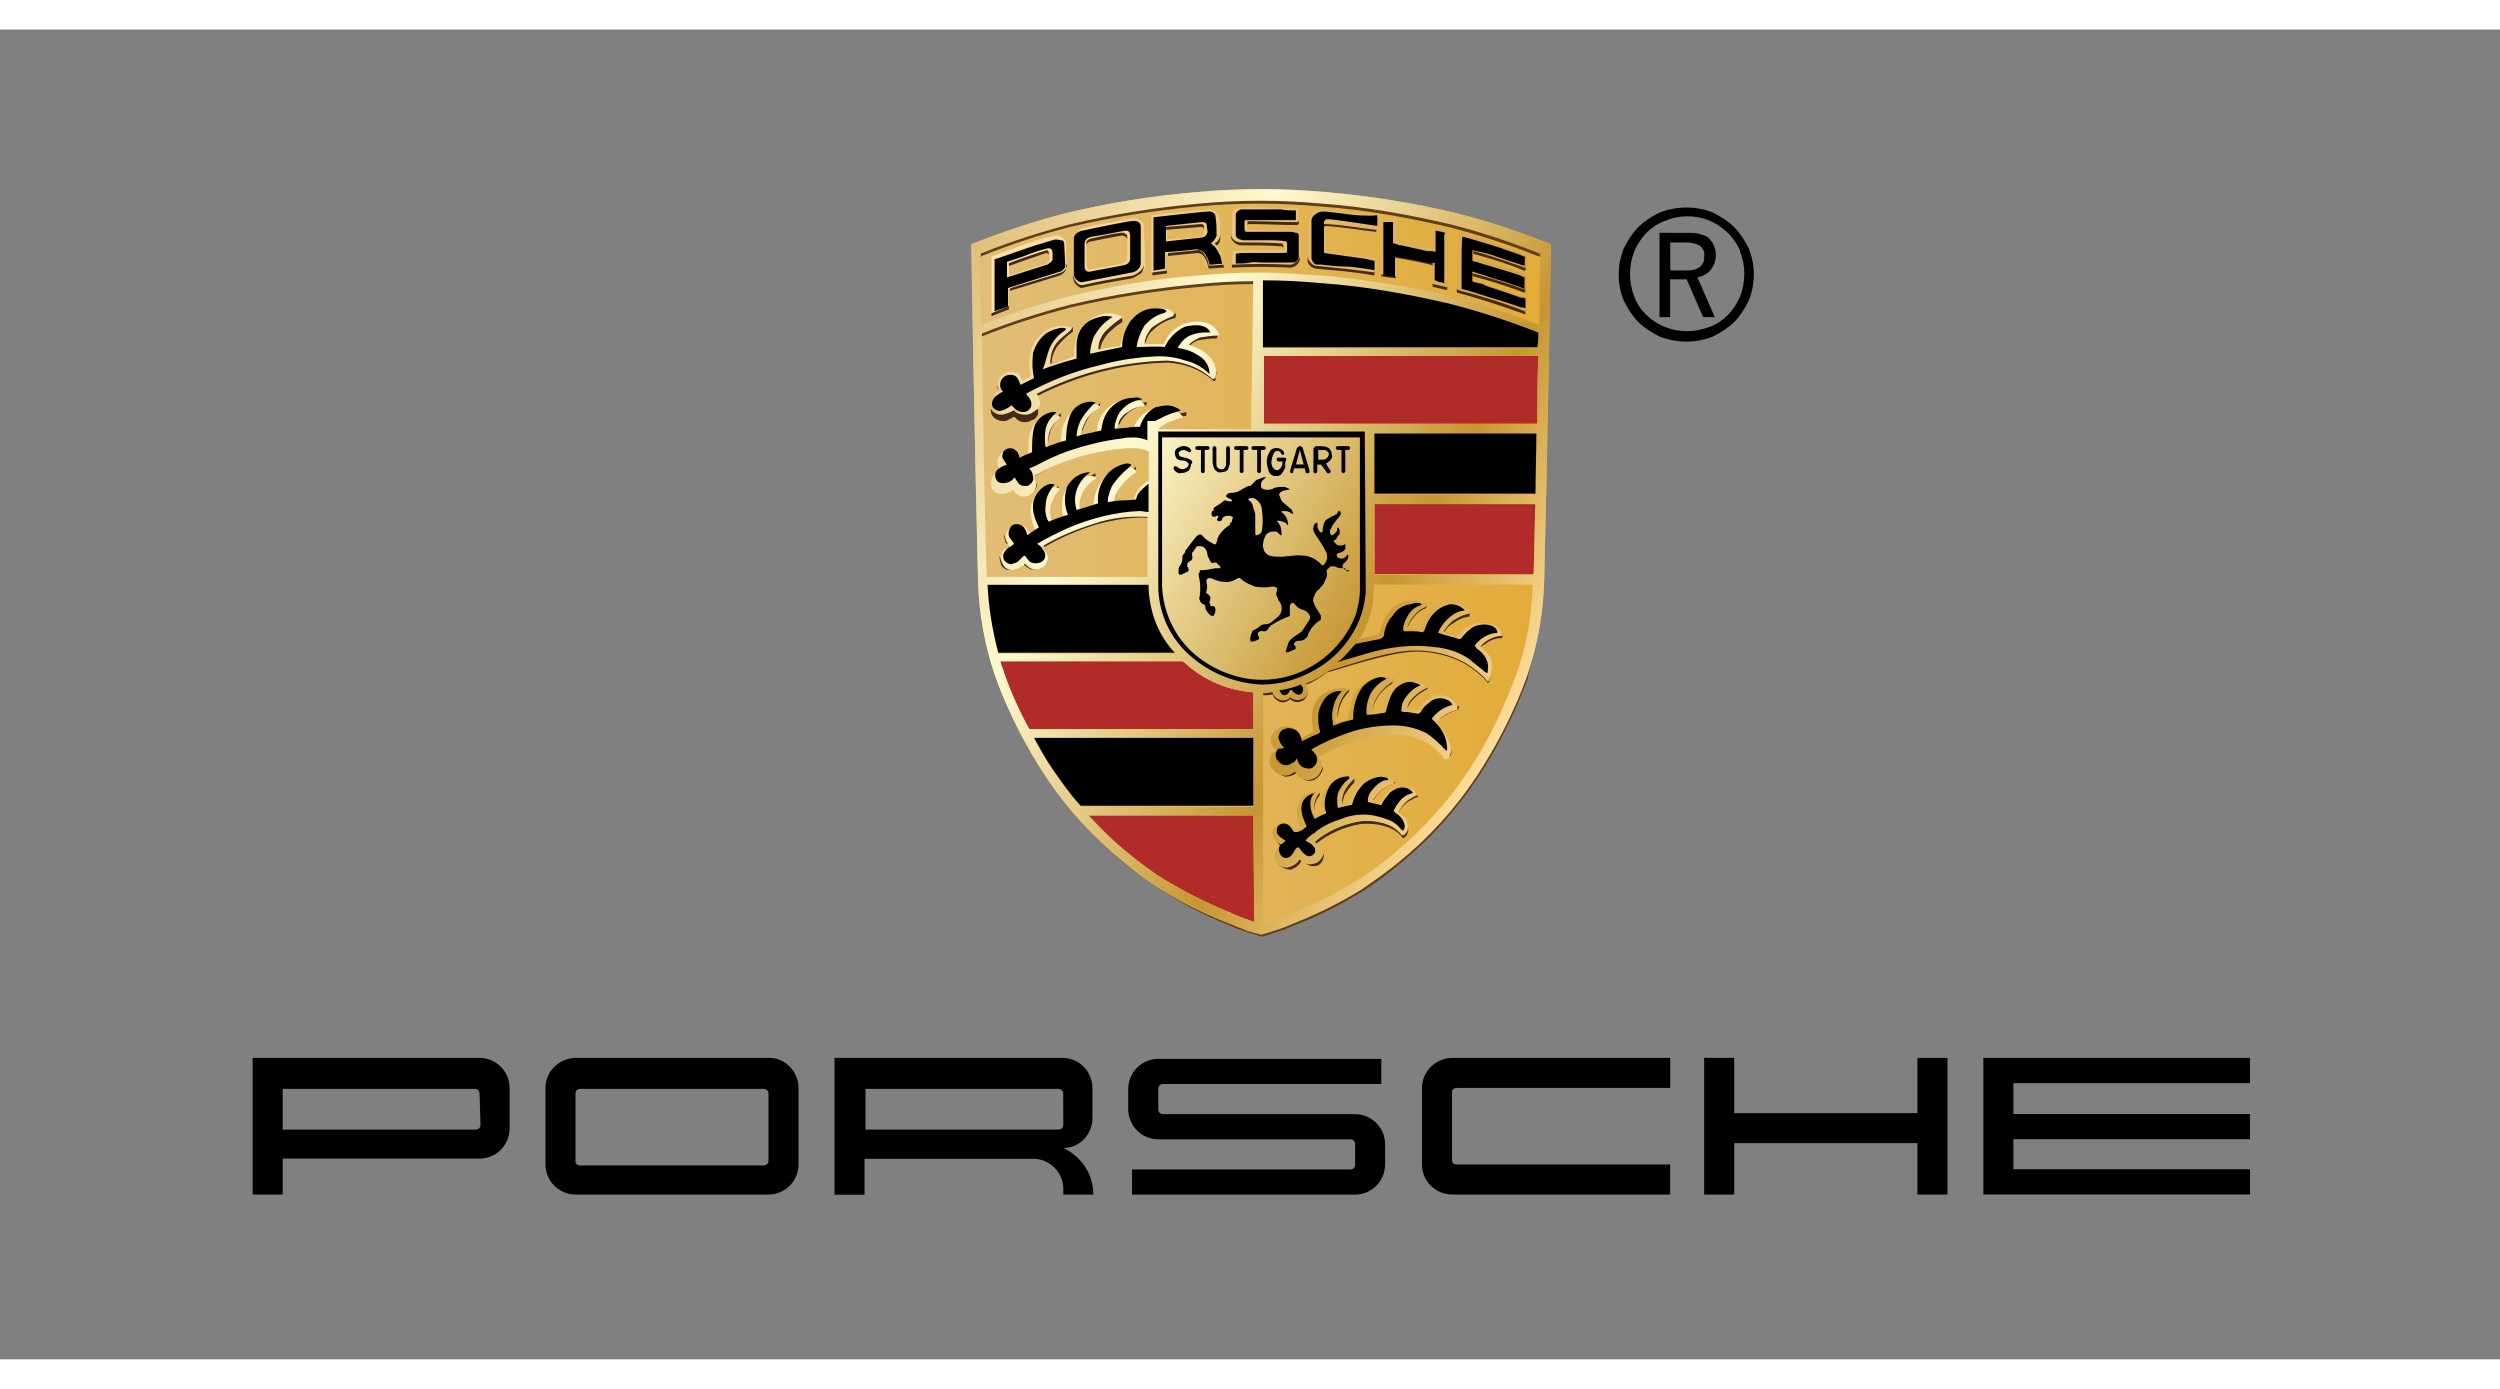 <svg width="180" height="100" viewBox="0 0 188 100" fill="none" xmlns="http://www.w3.org/2000/svg">
<rect x="0" y="0" width="188" height="100" fill="#808080" stroke="none"/>
<path d="M116.485 16.083C114.225 15.208 111.892 14.408 109.558 13.824C106.275 13.024 102.998 12.515 99.64 12.223C98.039 12.081 96.506 12.006 94.898 12.006H94.756C93.08 12.006 91.622 12.081 90.014 12.223C86.662 12.508 83.386 13.017 80.103 13.824C77.769 14.408 75.435 15.208 73.176 16.083C73.102 16.158 73.034 16.158 73.034 16.158C73.034 16.158 73.325 33.077 73.543 41.462C73.617 43.938 74.051 46.346 74.852 48.68C75.802 51.305 77.111 53.856 78.644 56.19C80.245 58.598 82.219 60.782 84.478 62.607C85.353 63.333 86.303 63.991 87.246 64.649C88.779 65.599 90.38 66.4 91.988 67.058C92.497 67.275 93.005 67.492 93.446 67.641C93.881 67.783 94.322 67.933 94.83 68.075C95.264 67.933 95.78 67.858 96.214 67.641C96.648 67.499 97.089 67.275 97.673 67.058C99.348 66.4 100.882 65.599 102.415 64.649C103.364 64.066 104.307 63.34 105.183 62.607C107.442 60.782 109.409 58.598 111.017 56.19C112.55 53.856 113.859 51.305 114.809 48.68C115.609 46.346 116.05 43.938 116.118 41.462C116.335 33.077 116.627 16.158 116.627 16.158C116.559 16.083 116.559 16.083 116.485 16.083Z" fill="url(#paint0_linear)"/>
<path d="M94.247 59.1H81.853C82.802 60.118 83.745 61.068 84.844 61.943C85.719 62.669 86.595 63.327 87.544 63.91C89.003 64.785 90.536 65.586 92.137 66.244C92.646 66.461 93.087 66.678 93.521 66.827C93.813 66.902 94.104 67.044 94.321 67.119L94.247 59.1ZM94.247 49.84C92.354 49.698 90.604 48.965 89.213 47.724C89.138 47.649 89.071 47.581 88.921 47.507H75.218C75.293 47.798 75.435 48.09 75.51 48.382C76.019 49.84 76.677 51.299 77.402 52.608H94.247V49.84ZM115.467 35.621H103.364V40.947H115.324C115.392 39.414 115.392 37.596 115.467 35.621ZM115.684 24.543H95.047V29.645H115.609C115.609 27.895 115.609 26.144 115.684 24.543Z" fill="#B12B28"/>
<path d="M115.467 46.489C115.175 47.581 114.809 48.605 114.809 48.605C113.859 51.231 112.55 53.781 111.017 56.115C109.416 58.523 107.441 60.708 105.182 62.533C104.307 63.258 103.358 63.917 102.415 64.575C100.881 65.524 99.281 66.325 97.673 66.983C97.164 67.2 96.655 67.417 96.214 67.566C95.78 67.709 95.339 67.858 94.83 68.001C94.396 67.858 93.88 67.783 93.446 67.566C93.012 67.424 92.571 67.2 91.988 66.983C90.312 66.325 88.779 65.524 87.246 64.575C86.296 63.991 85.353 63.265 84.478 62.533C82.585 60.999 80.903 59.249 79.444 57.282L79.519 57.356C80.978 59.398 82.728 61.223 84.621 62.75C85.496 63.476 86.445 64.134 87.463 64.792C88.921 65.741 90.455 66.542 92.056 67.2C92.564 67.417 93.073 67.634 93.514 67.783C93.955 67.933 94.389 68.075 94.898 68.218C95.332 68.075 95.848 67.926 96.282 67.783C96.716 67.641 97.157 67.417 97.74 67.2C99.416 66.542 100.949 65.741 102.482 64.792C103.432 64.208 104.375 63.482 105.25 62.75C107.509 60.925 109.477 58.74 111.084 56.332C112.618 53.998 113.927 51.448 114.877 48.822C115.026 48.09 115.243 47.289 115.467 46.489ZM115.826 17.101C115.752 17.101 115.752 17.026 115.684 17.026H115.609C113.425 16.151 111.159 15.425 108.9 14.842C105.766 14.116 102.557 13.533 99.348 13.309C97.747 13.166 96.357 13.092 94.756 13.092H94.613C93.012 13.092 91.621 13.166 90.02 13.309C86.812 13.6 83.603 14.109 80.469 14.842C78.21 15.425 76.019 16.151 73.834 17.026C71.65 17.901 73.76 17.026 73.76 17.101V16.809L73.902 16.735C76.086 15.86 78.278 15.134 80.537 14.55C83.671 13.824 86.879 13.241 90.088 13.017C91.689 12.874 93.08 12.8 94.681 12.8H94.823C96.424 12.8 97.815 12.874 99.416 13.017C102.625 13.309 105.834 13.818 108.968 14.55C111.227 15.134 113.486 15.86 115.677 16.735H115.752C115.826 16.735 115.826 16.809 115.894 16.809L115.826 17.101ZM94.247 19.143C92.863 19.143 91.547 19.218 90.088 19.36C86.879 19.652 83.671 20.16 80.537 20.893C78.278 21.477 76.019 22.202 73.827 23.078V22.786C76.012 21.911 78.203 21.185 80.537 20.601C83.671 19.875 86.879 19.292 90.088 19.068C91.472 18.926 92.788 18.926 94.247 18.851V19.143Z" fill="#613E18"/>
<path d="M109.707 50.865V51.008C109.707 51.083 109.707 51.082 109.633 51.15C109.124 51.293 108.683 51.517 108.323 51.808L108.249 51.883V51.808C108.249 51.734 108.323 51.666 108.391 51.591C108.683 51.3 109.124 51.083 109.707 50.865C109.707 50.933 109.707 50.933 109.707 50.865ZM107.299 49.481C106.933 49.624 106.573 49.916 106.282 50.207C106.064 50.424 105.915 50.642 105.847 50.933V51.008C105.922 50.791 106.064 50.574 106.282 50.35C106.573 50.058 106.94 49.766 107.299 49.624L107.374 49.549L107.299 49.481ZM104.748 48.966C104.24 49.258 103.731 49.766 103.439 50.35C103.297 50.642 103.222 50.933 103.222 51.3V51.374C103.222 51.083 103.297 50.791 103.439 50.499C103.731 49.916 104.165 49.481 104.681 49.19C104.755 49.047 104.755 48.973 104.755 48.823C104.816 48.898 104.816 48.898 104.748 48.966ZM101.465 49.624C101.248 49.766 101.099 49.99 100.956 50.207C100.664 50.716 100.522 51.3 100.59 51.883C100.59 51.374 100.732 50.865 100.956 50.424C101.099 50.207 101.248 49.99 101.39 49.841C101.465 49.766 101.465 49.699 101.465 49.624ZM96.14 53.999C96.14 53.999 96.214 53.999 96.14 53.999C95.922 53.782 95.773 53.491 95.773 53.274C95.699 53.565 95.848 53.857 96.065 54.074C96.072 54.074 96.14 54.074 96.14 53.999ZM107.224 43.356C106.858 43.498 106.566 43.722 106.349 44.014C106.132 44.231 105.915 44.597 105.841 44.889V44.963C105.983 44.672 106.132 44.38 106.349 44.163C106.566 43.871 106.858 43.654 107.224 43.505C107.299 43.43 107.299 43.362 107.299 43.213C107.299 43.281 107.299 43.356 107.224 43.356ZM110.508 43.864C110.074 43.939 109.707 44.081 109.341 44.373C109.049 44.59 108.832 44.882 108.615 45.174C108.615 45.174 108.541 45.248 108.615 45.316C108.758 45.024 108.981 44.807 109.273 44.658C109.64 44.366 109.999 44.224 110.44 44.149C110.515 44.149 110.515 44.075 110.515 44.075V43.864C110.582 43.864 110.582 43.864 110.508 43.864ZM112.984 45.54C112.984 45.54 112.984 45.615 112.984 45.54C112.475 45.615 112.034 45.757 111.675 46.049C111.6 46.123 111.458 46.191 111.383 46.266L111.308 46.34L111.383 46.415C111.458 46.34 111.525 46.273 111.6 46.273C111.966 45.981 112.401 45.764 112.909 45.764C112.984 45.757 112.984 45.615 112.984 45.54ZM98.331 49.699C98.331 49.766 98.331 49.766 98.331 49.699C98.331 49.99 98.114 50.207 97.897 50.282C97.605 50.424 97.239 50.357 97.022 50.139C96.879 50.357 96.587 50.431 96.296 50.357C96.079 50.282 95.862 50.214 95.787 49.99C95.712 49.916 95.712 49.773 95.712 49.773C95.495 49.773 95.203 49.848 94.986 49.848V50.065C95.203 50.065 95.495 50.065 95.712 49.99C95.712 50.065 95.787 50.133 95.787 50.207C95.929 50.35 96.079 50.499 96.296 50.574C96.587 50.648 96.879 50.499 97.022 50.357C97.239 50.574 97.605 50.648 97.897 50.499C98.114 50.424 98.263 50.207 98.331 49.99V49.699ZM98.989 56.041C98.697 56.259 98.263 56.259 97.971 56.041C97.829 55.967 97.754 55.824 97.605 55.675L97.53 55.6C97.313 55.818 97.022 55.892 96.73 55.892C96.438 55.892 96.072 55.675 95.929 55.458C95.787 55.241 95.712 55.024 95.712 54.8C95.712 55.092 95.787 55.383 95.929 55.675C96.072 55.967 96.364 56.109 96.655 56.184C96.947 56.184 97.239 56.109 97.53 55.892C97.53 55.892 97.605 55.892 97.605 55.967C97.68 56.109 97.822 56.259 97.971 56.333C98.263 56.55 98.697 56.55 98.989 56.333C99.281 56.116 99.498 55.75 99.498 55.383C99.423 55.6 99.281 55.892 98.989 56.041ZM106.566 57.575C106.349 57.649 106.132 57.792 105.908 57.941C105.617 58.158 105.325 58.524 105.183 58.891C105.325 58.599 105.549 58.307 105.841 58.09C106.058 57.948 106.275 57.873 106.499 57.724C106.641 57.792 106.641 57.642 106.566 57.575C106.641 57.575 106.641 57.575 106.566 57.575ZM104.891 56.55C104.891 56.625 104.816 56.625 104.891 56.55C104.165 56.767 103.582 57.208 103.215 57.86V57.934H103.29C103.656 57.351 104.165 56.917 104.823 56.693C104.816 56.767 104.891 56.7 104.891 56.55ZM101.831 56.333C101.54 56.625 101.248 56.917 101.105 57.283C100.963 57.575 100.888 57.866 100.963 58.233V58.307C100.963 58.016 101.038 57.798 101.105 57.581C101.322 57.215 101.54 56.923 101.831 56.632C101.831 56.476 101.906 56.408 101.831 56.333ZM99.206 57.425C98.914 57.792 98.772 58.226 98.84 58.735C98.84 58.368 98.914 57.934 99.206 57.642C99.281 57.5 99.281 57.425 99.206 57.425C99.206 57.351 99.206 57.351 99.206 57.425ZM97.89 59.976C97.965 59.901 97.965 59.901 97.89 59.834C97.815 59.617 97.673 59.467 97.673 59.25C97.598 59.108 97.598 58.884 97.598 58.667C97.598 58.884 97.598 59.101 97.673 59.393C97.747 59.61 97.747 59.834 97.89 59.976ZM99.206 62.527C98.989 62.744 98.697 62.744 98.48 62.669C98.263 62.595 98.046 62.452 97.897 62.235H97.822C97.68 62.602 97.388 62.819 97.022 62.961C96.804 62.961 96.513 62.886 96.364 62.744C96.214 62.602 96.072 62.378 96.072 62.16C96.072 62.744 96.146 62.819 96.364 62.961C96.581 63.103 96.798 63.178 97.089 63.178C97.456 63.036 97.747 62.812 97.89 62.452C97.89 62.452 97.965 62.378 97.965 62.452C98.107 62.669 98.331 62.819 98.548 62.886C98.84 62.961 99.131 62.886 99.274 62.744C99.491 62.527 99.566 62.235 99.566 61.944C99.498 62.167 99.348 62.384 99.206 62.527ZM96.364 61.435C96.438 61.435 96.438 61.36 96.438 61.36V61.285C96.146 61.143 95.855 60.851 95.855 60.559C95.848 60.851 96.072 61.218 96.364 61.435ZM75.069 27.169C75.069 27.169 75.143 27.095 75.069 27.095C74.994 26.952 74.994 26.878 74.994 26.728C75.001 26.803 75.069 26.945 75.069 27.169ZM75.727 38.688C75.802 38.614 75.802 38.614 75.802 38.546C75.727 38.403 75.659 38.329 75.584 38.179C75.584 38.105 75.51 38.037 75.51 37.888C75.51 38.03 75.51 38.254 75.584 38.397C75.578 38.539 75.652 38.614 75.727 38.688ZM78.786 39.638C78.786 39.93 78.644 40.147 78.352 40.221C78.135 40.364 77.843 40.438 77.552 40.364C77.335 40.289 77.185 40.147 77.043 39.998C76.968 39.923 76.9 39.998 76.9 40.072C76.758 40.147 76.534 40.289 76.392 40.364C76.025 40.506 75.591 40.438 75.374 40.072C75.232 39.93 75.232 39.706 75.157 39.563C75.157 39.855 75.232 40.072 75.299 40.289C75.517 40.656 75.957 40.723 76.317 40.581C76.534 40.506 76.683 40.438 76.826 40.289C76.9 40.215 76.9 40.147 76.968 40.215C77.111 40.357 77.335 40.506 77.477 40.581C77.769 40.656 78.061 40.581 78.278 40.438C78.719 40.364 78.861 39.998 78.786 39.638ZM77.986 33.946C77.986 34.238 77.843 34.455 77.552 34.604C77.118 34.896 76.602 34.747 76.385 34.313C76.168 33.879 76.242 34.238 76.242 34.313C76.025 34.455 75.659 34.604 75.367 34.53C75.076 34.53 74.784 34.313 74.709 34.021C74.635 33.946 74.635 33.879 74.635 33.729C74.635 33.872 74.635 34.021 74.709 34.163C74.784 34.455 75.076 34.672 75.367 34.672C75.659 34.672 76.025 34.598 76.242 34.38H76.385C76.602 34.815 77.185 34.964 77.626 34.747C77.843 34.679 77.986 34.53 77.986 33.946ZM75.218 32.854C75.293 32.854 75.293 32.854 75.218 32.854C75.293 32.779 75.293 32.779 75.293 32.712C75.15 32.569 75.076 32.42 75.076 32.203C75.069 32.413 75.143 32.637 75.218 32.854ZM79.594 34.313C79.302 34.604 79.085 35.038 78.936 35.48C78.861 35.771 78.861 36.138 78.936 36.429C78.936 36.212 78.936 35.92 79.01 35.703C79.085 35.269 79.302 34.903 79.594 34.536V34.313C79.662 34.238 79.594 34.313 79.594 34.313ZM82.362 33.363C81.486 33.872 81.052 34.822 81.195 35.771C81.12 34.896 81.561 34.021 82.362 33.587C82.436 33.58 82.362 33.438 82.362 33.363ZM83.745 35.038L83.82 35.113H83.895C84.186 34.313 84.77 33.655 85.428 33.146V32.854C85.428 32.854 85.428 32.929 85.353 32.929C84.695 33.438 84.112 34.163 83.745 35.038ZM79.811 28.845C79.594 28.987 79.377 29.211 79.227 29.428C78.936 29.862 78.793 30.446 78.861 31.029V31.104C78.861 30.595 78.936 30.154 79.227 29.72C79.37 29.503 79.519 29.286 79.736 29.211L79.811 28.845ZM82.728 28.112C82.436 28.255 82.144 28.546 81.927 28.77C81.636 29.137 81.493 29.571 81.344 30.012C81.344 30.086 81.344 30.154 81.418 30.154C81.493 29.788 81.71 29.428 81.927 29.062C82.144 28.77 82.362 28.553 82.653 28.336C82.728 28.336 82.728 28.261 82.728 28.194V28.051C82.802 28.044 82.802 28.044 82.728 28.112ZM86.154 28.044C85.719 28.044 85.279 28.187 84.912 28.479C84.478 28.696 84.186 29.137 84.112 29.571C84.112 29.645 84.112 29.713 84.186 29.713C84.329 29.279 84.621 28.987 84.987 28.696C85.353 28.479 85.713 28.261 86.154 28.261C86.228 28.261 86.228 28.187 86.228 28.119V27.977L86.154 28.044ZM87.612 29.645L87.755 29.571C88.189 29.279 88.63 29.137 89.139 29.062C89.213 29.062 89.213 29.062 89.213 28.919V28.777H89.139C88.555 28.919 87.972 29.143 87.463 29.503C87.388 29.578 87.32 29.645 87.463 29.645H87.612ZM80.537 22.502C80.103 22.794 79.662 23.16 79.37 23.594C79.078 24.028 78.936 24.612 79.004 25.127H79.078C79.078 24.693 79.221 24.252 79.512 23.818C79.879 23.384 80.238 23.017 80.679 22.726V22.36C80.611 22.427 80.611 22.502 80.537 22.502ZM84.329 21.627C83.895 21.919 83.528 22.21 83.162 22.576C82.796 22.943 82.579 23.452 82.579 23.96C82.579 23.96 82.579 24.035 82.653 24.035H82.728C82.802 23.601 83.019 23.235 83.311 22.868C83.678 22.502 84.037 22.21 84.403 21.993V21.851L84.329 21.627ZM88.27 21.403C87.687 21.545 87.178 21.912 86.669 22.278C86.378 22.644 86.16 23.004 86.086 23.52H86.16C86.235 23.153 86.452 22.794 86.744 22.57C87.178 22.136 87.761 21.844 88.345 21.695C88.419 21.695 88.419 21.62 88.419 21.552V21.335C88.338 21.335 88.338 21.403 88.27 21.403ZM91.547 22.936C91.113 22.936 90.597 23.011 90.163 23.078C89.871 23.153 89.58 23.37 89.362 23.587V23.662L89.505 23.737C89.647 23.594 89.871 23.445 90.088 23.37C90.522 23.296 91.038 23.228 91.472 23.228L91.547 23.153V22.936C91.621 22.936 91.621 22.936 91.547 22.936ZM78.061 28.187C77.986 28.553 77.843 28.553 77.552 28.77C77.335 28.913 76.968 28.987 76.677 28.913C76.46 28.838 76.31 28.77 76.242 28.621H76.168C76.025 28.763 75.802 28.838 75.584 28.913C75.218 29.055 74.784 28.913 74.567 28.621C74.567 28.621 74.567 28.546 74.492 28.546V28.329V28.404C74.492 28.621 74.492 28.838 74.635 29.062C74.852 29.354 75.293 29.496 75.652 29.428C75.869 29.354 76.019 29.211 76.236 29.137H76.31C76.602 29.571 77.185 29.645 77.62 29.354H77.694C77.837 29.279 77.986 29.137 78.061 28.919V28.187C78.061 28.112 78.061 28.187 78.061 28.187ZM91.33 26.07C91.33 26.145 91.255 26.145 91.187 26.213C91.113 26.213 91.113 26.213 91.045 26.138C90.095 25.338 88.928 24.897 87.694 24.829C84.268 24.903 80.91 25.779 77.925 27.305C77.925 27.305 77.85 27.38 77.925 27.38L78.067 27.522C81.127 25.989 84.41 25.114 87.836 25.046C89.078 25.12 90.244 25.555 91.187 26.355C91.187 26.43 91.262 26.43 91.33 26.43C91.398 26.43 91.404 26.287 91.404 26.287C91.404 26.07 91.479 25.921 91.479 25.704C91.404 25.853 91.33 26.002 91.33 26.07ZM86.296 31.396C85.93 31.253 85.57 31.178 85.204 31.178C82.653 31.253 80.103 31.979 77.837 33.221C77.837 33.221 77.762 33.295 77.762 33.363C77.762 33.431 77.837 33.505 77.837 33.58L77.911 33.505C80.17 32.196 82.653 31.538 85.279 31.463C85.645 31.463 85.937 31.538 86.296 31.68H86.371L86.296 31.396C86.371 31.396 86.371 31.396 86.296 31.396ZM86.371 36.497C86.371 36.572 86.296 36.572 86.296 36.572C84.987 36.497 83.596 36.646 82.362 37.006C80.978 37.44 79.736 37.956 78.495 38.681C78.42 38.756 78.42 38.756 78.495 38.824L78.569 38.899C79.811 38.173 81.045 37.657 82.436 37.223C83.745 36.857 85.061 36.639 86.371 36.714H86.445L86.371 36.497ZM99.932 48.165C99.423 48.532 98.84 48.891 98.181 49.115L98.256 49.258C98.84 49.041 99.348 48.674 99.857 48.308H99.932C100.807 48.091 104.307 46.849 106.424 46.775C107.733 46.775 109.049 47.066 110.216 47.724C110.8 48.091 111.383 48.525 111.817 49.034C111.817 49.034 111.817 49.108 111.892 49.108C111.892 49.108 111.966 49.108 111.966 49.034C112.109 48.667 112.183 48.308 112.183 47.867C112.183 48.159 112.109 48.525 111.966 48.817L111.892 48.891C111.817 48.891 111.817 48.817 111.817 48.817C111.383 48.308 110.8 47.867 110.216 47.507C109.049 46.849 107.74 46.558 106.424 46.558C104.307 46.558 100.807 47.867 99.932 48.091C100.006 48.165 99.932 48.165 99.932 48.165ZM109.049 54.434C108.975 54.508 108.907 54.508 108.758 54.508C108.466 54.142 108.174 53.85 107.808 53.559C107.374 53.192 106.858 52.975 106.349 52.833C105.549 52.69 104.674 52.616 103.873 52.758C102.272 52.975 100.739 53.484 99.281 54.359L99.206 54.434L99.281 54.508C100.664 53.708 102.272 53.199 103.873 52.975C104.674 52.833 105.549 52.833 106.349 53.05C106.858 53.192 107.367 53.416 107.808 53.776C108.174 54.067 108.466 54.359 108.758 54.725C108.832 54.725 108.975 54.725 109.049 54.651C109.124 54.434 109.192 54.284 109.192 54.067C109.192 54.217 109.124 54.366 109.049 54.434ZM105.623 60.559H105.481C105.264 60.343 104.972 60.125 104.681 59.901C103.955 59.535 103.08 59.393 102.272 59.535C101.105 59.752 99.939 60.193 98.989 60.994C98.914 61.068 98.914 61.136 98.914 61.136L98.989 61.211C99.939 60.485 101.031 59.969 102.272 59.752C103.073 59.678 103.948 59.752 104.681 60.119C104.972 60.261 105.264 60.485 105.481 60.777H105.623C105.841 60.56 105.915 60.343 105.915 60.051C105.915 60.193 105.766 60.417 105.623 60.559Z" fill="#432918"/>
<path d="M102.266 45.831L102.483 45.757L103.65 45.465C103.724 45.465 103.724 45.39 103.724 45.39C103.867 44.807 104.091 44.298 104.45 43.789C105.108 42.914 106.343 42.697 107.293 43.206C107.367 43.281 107.367 43.348 107.293 43.348L107.218 43.423C106.852 43.566 106.56 43.789 106.343 44.081C106.126 44.298 105.909 44.664 105.834 44.956V45.031C105.909 45.031 106.492 45.031 106.709 45.105C106.784 45.105 106.784 45.105 106.784 45.031C107.001 44.447 107.293 43.864 107.801 43.43C108.31 42.996 108.968 42.921 109.626 43.138C109.993 43.213 110.352 43.504 110.501 43.864C110.501 43.864 110.501 43.939 110.427 43.939C109.993 44.013 109.626 44.23 109.26 44.447C108.968 44.664 108.751 44.956 108.534 45.248C108.534 45.248 108.459 45.322 108.609 45.39L109.484 45.607H109.626C109.993 45.099 110.501 44.732 111.085 44.658C111.96 44.515 112.76 44.875 112.91 45.458C112.91 45.533 112.984 45.675 112.91 45.601C112.401 45.601 111.96 45.818 111.6 46.109L111.383 46.327L111.309 46.401C111.526 46.618 112.184 47.059 112.184 47.71C112.184 48.145 112.184 48.511 111.967 48.952L111.892 49.026C111.818 49.026 111.817 48.952 111.817 48.952C111.383 48.443 110.8 48.002 110.216 47.643C109.05 46.984 107.74 46.693 106.424 46.693C104.308 46.693 100.807 48.002 99.932 48.226H99.858C99.932 48.24 100.448 47.731 102.266 45.831ZM107.808 50.132C107.374 50.349 107.008 50.641 106.716 51.082C106.716 51.082 106.641 51.224 106.641 51.157C106.424 51.157 106.058 51.082 105.841 51.082C105.766 51.082 105.766 51.007 105.766 51.007C105.841 50.716 105.983 50.499 106.2 50.282C106.492 49.99 106.858 49.698 107.218 49.556C107.218 49.556 107.293 49.556 107.293 49.481C107.001 49.189 106.635 48.972 106.2 48.972C105.692 48.972 105.108 49.115 104.742 49.556C104.308 49.99 104.016 50.648 103.941 51.306C103.941 51.38 103.867 51.38 103.867 51.38C103.65 51.38 103.433 51.455 103.209 51.455V51.38C103.209 51.014 103.283 50.722 103.426 50.431C103.718 49.847 104.152 49.413 104.735 49.047C104.81 48.972 104.81 48.904 104.81 48.83C104.152 48.538 103.426 48.613 102.768 49.047C102.401 49.264 102.042 49.63 101.818 49.997C101.601 50.58 101.452 51.163 101.384 51.821C101.384 51.896 101.309 51.896 101.309 51.896C101.018 51.971 100.8 52.038 100.509 52.113C100.509 52.113 100.434 52.113 100.434 52.038C100.36 51.455 100.509 50.872 100.8 50.363C100.943 50.146 101.092 49.929 101.309 49.779C101.384 49.779 101.384 49.705 101.309 49.637L101.235 49.562C100.726 49.488 100.217 49.562 99.701 49.854C99.118 50.146 98.752 50.729 98.684 51.387C98.609 51.821 98.684 52.337 98.758 52.771C98.758 52.771 98.758 52.846 98.684 52.846C98.541 52.92 98.026 53.212 97.883 53.28H97.809C97.734 52.914 97.517 52.622 97.151 52.48C96.784 52.337 96.425 52.337 96.133 52.554C95.916 52.697 95.767 52.846 95.624 53.063C95.482 53.429 95.55 53.863 95.916 54.155C95.916 54.155 95.991 54.23 95.916 54.23C95.699 54.372 95.699 54.372 95.55 54.596C95.407 54.962 95.407 55.322 95.692 55.614C96.058 56.122 96.71 56.272 97.225 55.905C97.3 55.905 97.3 55.831 97.368 55.831C97.368 55.831 97.442 55.831 97.442 55.905C97.517 56.048 97.659 56.197 97.809 56.272C98.175 56.489 98.535 56.489 98.901 56.272C99.267 56.055 99.41 55.688 99.41 55.322C99.41 55.105 99.335 54.888 99.118 54.739C99.118 54.739 99.118 54.664 99.193 54.664C100.577 53.863 102.184 53.355 103.785 53.131C104.586 52.988 105.461 52.988 106.261 53.205C106.77 53.348 107.279 53.572 107.72 53.931C108.086 54.223 108.378 54.515 108.67 54.881C108.744 54.881 108.887 54.881 108.961 54.806C109.104 54.44 109.179 54.006 108.961 53.565C108.744 53.056 108.453 52.547 108.086 52.181V52.106C108.086 52.032 108.086 52.032 108.229 51.889C108.595 51.523 109.029 51.306 109.538 51.163C109.613 51.163 109.613 51.089 109.613 51.021C109.341 50.207 108.541 49.915 107.808 50.132ZM116.634 16.159C116.634 16.159 116.342 33.078 116.125 41.462C116.051 43.939 115.616 46.347 114.816 48.681C113.866 51.306 112.557 53.857 111.024 56.19C109.423 58.599 107.449 60.783 105.19 62.608C104.315 63.334 103.365 63.992 102.422 64.65C100.889 65.6 99.288 66.4 97.68 67.058C97.171 67.275 96.662 67.492 96.221 67.641C95.787 67.784 95.346 67.933 94.837 68.076C94.403 67.933 93.888 67.859 93.454 67.641C93.019 67.499 92.578 67.275 91.995 67.058C90.319 66.4 88.786 65.6 87.253 64.65C86.303 64.066 85.36 63.34 84.485 62.608C82.226 60.783 80.259 58.599 78.651 56.19C77.118 53.857 75.809 51.306 74.859 48.681C74.058 46.347 73.617 43.939 73.55 41.462C73.332 33.078 73.041 16.159 73.041 16.159C73.041 16.159 73.115 16.159 73.183 16.084C75.442 15.209 77.776 14.408 80.11 13.825C83.386 13.018 86.663 12.509 90.021 12.217C91.622 12.075 93.155 12 94.763 12H94.905C96.581 12 98.039 12.075 99.647 12.217C102.998 12.509 106.282 13.018 109.565 13.818C111.899 14.402 114.233 15.202 116.492 16.077C116.559 16.084 116.634 16.159 116.634 16.159ZM75.069 46.923H88.338C87.097 45.614 86.446 43.864 86.371 42.039V41.822H74.269C74.343 43.498 74.635 45.248 75.069 46.923ZM94.247 59.101H81.853C82.803 60.118 83.746 61.068 84.845 61.943C85.72 62.669 86.595 63.327 87.545 63.91C89.003 64.785 90.536 65.586 92.137 66.244C92.646 66.461 93.087 66.678 93.521 66.827C93.813 66.902 94.105 67.044 94.322 67.119L94.247 59.101ZM94.247 53.341H77.769C78.203 54.142 78.644 54.942 79.153 55.675C79.811 56.624 80.462 57.567 81.27 58.443H94.247V53.341ZM94.247 49.84C92.355 49.698 90.604 48.965 89.214 47.724C89.139 47.649 89.071 47.581 88.922 47.507H75.218C75.293 47.799 75.436 48.09 75.51 48.382C76.019 49.84 76.677 51.299 77.403 52.608H94.247V49.84ZM94.247 18.926C92.863 18.926 91.547 19.001 90.089 19.143C86.88 19.435 83.671 19.944 80.537 20.677C78.278 21.26 76.019 21.986 73.828 22.861C73.902 28.254 74.045 36.205 74.194 41.164H86.296V36.646H86.229C84.919 36.571 83.529 36.721 82.294 37.155C80.91 37.589 79.669 38.104 78.427 38.83C78.353 38.905 78.353 38.905 78.427 38.973C78.57 39.19 78.719 39.407 78.793 39.631C78.868 39.922 78.719 40.289 78.427 40.431C78.21 40.574 77.918 40.648 77.627 40.574C77.41 40.499 77.26 40.357 77.118 40.207C77.043 40.133 77.043 40.207 76.975 40.282C76.833 40.357 76.609 40.499 76.467 40.574C76.1 40.716 75.666 40.648 75.449 40.282C75.232 39.916 75.232 39.481 75.449 39.19C75.591 39.047 75.741 38.973 75.883 38.898C75.883 38.898 75.958 38.824 75.883 38.824C75.809 38.681 75.741 38.606 75.666 38.457C75.524 38.091 75.666 37.731 75.958 37.44C76.25 37.222 76.616 37.222 76.975 37.365C77.192 37.44 77.342 37.731 77.484 37.948C77.484 38.023 77.559 38.023 77.559 38.023L77.851 37.806C77.925 37.806 77.851 37.663 77.851 37.663C77.484 36.714 77.342 35.988 77.708 35.33C77.925 34.896 78.366 34.604 78.8 34.455C79.092 34.38 79.384 34.38 79.675 34.529V34.604C79.384 34.896 79.167 35.33 79.017 35.771C78.943 36.137 78.943 36.571 79.092 36.938C79.092 37.012 79.167 37.012 79.234 37.012C79.377 36.938 79.818 36.795 79.96 36.795C80.035 36.795 79.96 36.721 79.96 36.653C79.818 36.069 79.818 35.411 80.035 34.828C80.401 34.027 81.276 33.519 82.151 33.586C82.294 33.586 82.518 33.729 82.369 33.803C81.493 34.312 81.059 35.262 81.202 36.212L81.276 36.286C81.568 36.212 81.934 36.144 82.151 35.995C82.226 35.995 82.226 35.92 82.226 35.852C82.226 35.126 82.518 34.394 82.952 33.81C83.461 33.227 84.261 32.935 85.069 32.935C85.211 33.01 85.36 33.078 85.435 33.152V33.295C84.634 33.803 84.051 34.536 83.759 35.411L83.834 35.486C84.268 35.486 84.784 35.411 85.218 35.343C85.293 35.343 85.293 35.343 85.293 35.269C85.435 34.76 85.801 34.251 86.31 33.959C86.31 33.959 86.385 33.959 86.385 33.885V31.7H86.296C85.93 31.558 85.571 31.483 85.204 31.483C82.654 31.558 80.103 32.284 77.837 33.525C77.837 33.525 77.762 33.6 77.762 33.668C78.054 34.326 77.905 34.685 77.471 34.977C77.037 35.269 76.521 35.12 76.229 34.685C76.229 34.611 76.155 34.611 76.087 34.685C75.87 34.828 75.503 34.977 75.212 34.902C74.92 34.902 74.628 34.685 74.554 34.394C74.411 33.885 74.696 33.301 75.212 33.152C75.286 33.152 75.286 33.078 75.212 33.078C74.92 32.711 74.92 32.202 75.286 31.911L75.361 31.836C75.795 31.619 76.378 31.694 76.602 32.128C76.602 32.202 76.677 32.27 76.677 32.345C76.677 32.419 76.677 32.345 76.752 32.345C76.894 32.345 77.043 32.27 77.186 32.202C77.26 32.202 77.328 31.985 77.328 31.911C77.328 30.819 77.328 30.086 78.054 29.36C78.346 29.068 79.438 28.777 79.73 29.143V29.218C79.513 29.36 79.296 29.584 79.146 29.801C78.855 30.235 78.712 30.819 78.78 31.402C78.78 31.402 78.78 31.477 78.855 31.477C79.146 31.402 79.513 31.259 79.804 31.11V31.036C79.73 30.31 79.947 29.502 80.462 28.919C80.971 28.41 82.138 27.827 82.721 28.336C82.796 28.41 82.721 28.478 82.647 28.478C82.355 28.62 82.063 28.844 81.846 29.136C81.555 29.502 81.412 29.937 81.263 30.378C81.263 30.452 81.338 30.52 81.338 30.52C81.629 30.445 82.063 30.378 82.355 30.303C82.498 30.228 82.43 30.228 82.498 30.086C82.572 28.919 83.515 27.969 84.682 27.827C85.116 27.752 85.482 27.827 85.849 27.969L86.066 28.186V28.329C85.632 28.329 85.191 28.471 84.824 28.763C84.39 28.98 84.099 29.421 84.024 29.855C84.024 29.93 84.024 29.998 84.099 29.998H85.191C85.265 29.998 85.265 29.998 85.265 29.923C85.482 29.265 86.066 28.756 86.724 28.539C87.45 28.247 88.325 28.465 88.908 29.048C88.983 29.122 88.983 29.19 88.908 29.19C88.325 29.333 87.742 29.557 87.233 29.916C87.158 29.991 87.09 30.059 87.233 30.059H94.084L94.247 18.926ZM99.932 48.24C99.423 48.606 98.84 48.965 98.182 49.189L98.257 49.332C98.331 49.474 98.331 49.623 98.331 49.84C98.331 50.058 98.189 50.275 97.897 50.349C97.605 50.492 97.239 50.424 97.022 50.207C96.879 50.424 96.588 50.499 96.296 50.424C96.079 50.349 95.862 50.207 95.787 50.058C95.713 49.983 95.713 49.84 95.713 49.84C95.496 49.84 95.204 49.915 94.987 49.915V67.268C95.278 67.194 95.645 67.051 96.079 66.902C96.513 66.76 96.954 66.536 97.463 66.319C99.064 65.661 100.597 64.86 102.055 63.985C103.005 63.402 103.88 62.743 104.755 62.018C106.94 60.193 108.839 58.151 110.373 55.817C111.906 53.558 113.073 51.075 114.015 48.525C114.816 46.34 115.182 44.074 115.257 41.741H103.297V42.175C103.29 44.522 102.049 46.856 99.932 48.24ZM115.467 35.696H103.365V41.022H115.325C115.393 39.414 115.393 37.596 115.467 35.696ZM115.535 30.445H103.358V34.964H115.467C115.535 33.437 115.535 31.904 115.535 30.445ZM115.684 24.543H95.048V29.645H115.61C115.61 27.895 115.61 26.144 115.684 24.543ZM115.684 22.861C113.5 21.986 111.234 21.26 108.975 20.677C105.841 19.951 102.632 19.367 99.423 19.143C97.89 19.001 96.506 18.926 94.973 18.926V23.96H115.61C115.684 23.519 115.684 23.227 115.684 22.861ZM115.827 16.884C115.752 16.884 115.752 16.81 115.684 16.81C113.5 15.935 111.309 15.209 108.975 14.625C105.841 13.899 102.632 13.316 99.423 13.092C97.822 12.95 96.432 12.875 94.831 12.875H94.688C93.087 12.875 91.697 12.95 90.096 13.092C86.887 13.384 83.678 13.893 80.544 14.625C78.285 15.209 76.026 15.935 73.835 16.81C73.76 16.81 73.692 16.884 73.692 16.884C73.692 16.884 73.692 19.069 73.767 22.21H73.841C76.026 21.335 78.217 20.609 80.55 20.025C83.685 19.299 86.894 18.716 90.102 18.492C91.703 18.35 93.094 18.275 94.695 18.275H94.837C96.438 18.275 97.829 18.418 99.43 18.492C102.639 18.784 105.848 19.293 108.982 20.025C111.241 20.609 113.5 21.335 115.691 22.21H115.766C115.759 19.001 115.827 16.884 115.827 16.884ZM104.599 57.208C104.233 57.425 104.016 57.791 103.799 58.158C103.799 58.158 103.799 58.232 103.724 58.232L103.216 58.09V58.015C103.582 57.357 104.165 56.923 104.817 56.706V56.631C104.525 55.973 103.283 56.048 102.632 56.489C102.049 56.855 101.615 57.438 101.465 58.164V58.239C101.323 58.314 101.099 58.314 100.956 58.382C100.956 58.382 100.882 58.382 100.882 58.307C100.807 58.015 100.882 57.649 101.024 57.357C101.241 56.991 101.459 56.699 101.75 56.407C101.825 56.333 101.825 56.333 101.75 56.265C101.384 56.048 100.95 56.048 100.583 56.265C100.075 56.557 99.634 56.991 99.491 57.574C99.416 58.008 99.416 58.449 99.491 58.883V58.958C99.349 59.033 99.2 59.101 98.982 59.175H98.908C98.616 58.592 98.691 57.934 99.125 57.425C99.2 57.425 99.2 57.35 99.125 57.35C98.691 57.276 98.175 57.425 97.883 57.785C97.517 58.219 97.449 58.802 97.592 59.318C97.666 59.535 97.734 59.752 97.809 59.901C97.809 59.901 97.883 59.976 97.809 59.976C97.666 60.05 97.592 60.118 97.442 60.267H97.368C97.225 59.976 97.001 59.833 96.71 59.684C96.418 59.609 96.201 59.684 95.984 59.901C95.618 60.193 95.618 60.776 95.984 61.068C96.058 61.142 96.201 61.21 96.35 61.285C96.35 61.285 96.425 61.285 96.35 61.36C96.133 61.502 95.984 61.651 95.916 61.868C95.774 62.16 95.841 62.594 96.133 62.818C96.35 62.961 96.567 63.035 96.791 63.035C97.157 62.893 97.449 62.669 97.592 62.309C97.592 62.309 97.666 62.235 97.666 62.309C97.809 62.526 98.033 62.676 98.25 62.743C98.541 62.818 98.833 62.743 98.976 62.601C99.267 62.384 99.342 62.018 99.267 61.651C99.125 61.434 98.976 61.285 98.833 61.142C98.833 61.142 98.833 61.068 98.908 61C99.858 60.274 100.95 59.759 102.191 59.541C102.992 59.467 103.867 59.541 104.599 59.908C104.891 60.05 105.183 60.274 105.4 60.566C105.4 60.566 105.542 60.641 105.542 60.566C105.909 60.2 105.977 59.691 105.617 59.257C105.475 59.114 105.325 58.965 105.108 58.89C105.251 58.524 105.475 58.232 105.834 57.941C106.051 57.798 106.268 57.723 106.492 57.574C106.567 57.574 106.567 57.5 106.492 57.5C106.35 56.842 105.183 56.842 104.599 57.208ZM90.455 21.986C91.038 22.061 91.473 22.42 91.697 22.936L91.622 23.01C91.188 23.01 90.672 23.085 90.238 23.153C89.946 23.295 89.654 23.444 89.437 23.662V23.736C89.946 23.879 90.455 24.102 90.896 24.537C91.33 24.903 91.554 25.554 91.405 26.138C91.405 26.212 91.33 26.212 91.262 26.28C91.188 26.28 91.12 26.28 91.12 26.206C90.17 25.405 89.003 24.964 87.769 24.896C84.343 24.971 80.985 25.846 78 27.372C78 27.372 77.925 27.447 78 27.447C78.142 27.664 78.217 27.881 78.217 28.173C78.142 28.539 78 28.539 77.708 28.756C77.342 29.048 76.758 29.048 76.399 28.614V28.553H76.324C76.182 28.695 75.958 28.77 75.741 28.844C75.374 28.987 74.94 28.844 74.723 28.553C74.506 28.044 74.649 27.386 75.157 27.169C75.666 26.952 75.232 27.094 75.157 27.094C74.94 26.66 75.083 26.144 75.449 25.927C75.815 25.71 76.616 25.561 76.833 26.294C76.833 26.294 76.833 26.368 76.908 26.368C77.125 26.294 77.274 26.226 77.416 26.151C77.491 26.151 77.491 26.009 77.491 25.934C77.274 25.059 77.416 24.109 77.925 23.309C78.651 22.434 79.601 22.067 80.55 22.434C80.625 22.434 80.55 22.508 80.55 22.576C80.184 22.942 79.675 23.234 79.384 23.668C79.092 24.102 78.95 24.686 78.95 25.201H79.024C79.533 25.059 80.116 24.835 80.7 24.618C80.774 24.618 80.842 24.618 80.774 24.543C80.774 24.252 80.774 23.885 80.849 23.594C80.992 22.718 81.575 21.918 82.45 21.552C83.033 21.26 83.692 21.26 84.343 21.552C84.417 21.552 84.417 21.626 84.343 21.694C83.909 21.986 83.542 22.278 83.176 22.644C82.81 23.01 82.593 23.519 82.593 24.028V24.102C83.101 23.96 83.61 23.885 84.194 23.811C84.268 23.811 84.268 23.736 84.268 23.736C84.343 23.227 84.777 21.911 85.435 21.477C86.161 20.968 87.036 20.819 87.843 21.043C88.06 21.118 88.21 21.26 88.277 21.409C88.277 21.409 88.277 21.484 88.203 21.552C87.619 21.769 87.111 22.061 86.602 22.427C86.31 22.793 86.093 23.153 86.018 23.668H87.477C87.477 23.668 87.552 23.668 87.552 23.594C87.769 23.01 88.21 22.576 88.718 22.284C89.288 21.986 89.872 21.918 90.455 21.986Z" fill="url(#paint1_linear)"/>
<path d="M109.707 15.283C111.458 15.717 113.133 16.301 114.741 16.959C114.816 16.959 114.816 17.034 114.816 17.101V17.834C114.816 17.909 114.741 17.909 114.673 17.909C113.656 17.542 112.197 17.034 110.881 16.667H110.806V17.101C110.806 17.101 110.806 17.176 110.881 17.176C112.19 17.542 113.506 17.977 114.673 18.417C114.673 18.417 114.748 18.417 114.748 18.492V19.659C113.581 19.225 112.197 18.784 110.813 18.417H110.739V18.852C110.739 18.852 110.739 18.926 110.813 18.926C112.122 19.293 113.439 19.727 114.68 20.168L114.755 20.242V21.192C114.755 21.192 114.755 21.267 114.68 21.267C113.004 20.609 111.329 20.1 109.646 19.666L109.572 19.591C109.633 18.051 109.633 16.742 109.707 15.283ZM103.873 18.343C104.24 18.417 104.599 18.485 104.891 18.485C104.891 18.485 104.965 18.485 104.965 18.411V16.959H105.04C105.915 17.101 106.716 17.251 107.591 17.468C107.591 17.468 107.733 17.468 107.733 17.542V19.001C107.733 19.076 107.733 19.076 107.808 19.076C108.174 19.15 108.466 19.218 108.758 19.293H108.832C108.907 18.275 108.907 16.525 108.907 15.134V15.059C108.541 14.985 108.249 14.917 107.889 14.842L107.815 14.917C107.815 15.426 107.815 15.934 107.74 16.45C106.865 16.308 105.99 16.084 105.115 15.941V15.867V14.334C105.115 14.334 105.115 14.259 105.04 14.259C104.674 14.184 104.382 14.184 104.09 14.116C103.799 14.049 104.016 14.116 104.016 14.191C103.941 14.842 103.873 17.542 103.873 18.343ZM99.423 13.533C98.989 13.533 98.548 13.825 98.473 14.334V17.101C98.473 17.393 98.69 17.685 99.057 17.759C100.515 17.902 101.899 18.051 103.507 18.268C103.507 18.268 103.582 18.268 103.582 18.194V17.244L103.507 17.169C102.415 17.027 101.031 16.878 99.789 16.735C99.715 16.735 99.647 16.66 99.647 16.593V14.7C99.647 14.625 99.789 14.557 99.864 14.557C101.105 14.632 102.34 14.849 103.582 14.992C103.582 14.992 103.656 14.992 103.656 14.917V14.042C103.656 13.967 103.656 13.967 103.582 13.967C102.123 13.825 101.099 13.75 99.423 13.533ZM97.53 13.458C96.146 13.384 94.688 13.384 93.304 13.384C93.012 13.384 92.646 13.601 92.646 13.893V15.426C92.646 15.717 93.08 16.009 93.372 16.009C94.464 16.009 95.414 16.009 96.431 16.084C96.506 16.084 96.574 16.158 96.574 16.226V16.518C96.574 16.593 96.499 16.593 96.499 16.593C95.258 16.593 94.023 16.518 92.782 16.667C92.707 16.667 92.707 16.667 92.707 16.742L92.632 17.617V17.692C94.091 17.617 95.549 17.617 97.008 17.692C97.374 17.692 97.666 17.4 97.734 17.108V15.643C97.734 15.351 97.368 15.134 97.15 15.134C96.133 15.059 94.966 15.134 93.867 15.059C93.792 15.059 93.792 14.985 93.792 14.917V14.551C93.792 14.476 93.867 14.476 93.867 14.476C94.885 14.401 96.418 14.476 97.51 14.551C97.585 14.551 97.652 14.476 97.652 14.408V13.675C97.673 13.533 97.598 13.458 97.53 13.458ZM91.33 16.158C91.621 16.016 91.839 15.724 91.764 15.432C91.764 14.998 91.764 14.557 91.689 14.123C91.615 13.832 91.323 13.54 90.963 13.54C89.946 13.54 87.829 13.832 86.588 13.974V18.275L87.68 18.133V16.884L89.865 16.667C90.082 16.667 90.299 16.742 90.448 17.034C90.59 17.251 90.665 17.542 90.74 17.834L91.832 17.759H91.906C91.988 17.101 91.771 16.518 91.33 16.158ZM90.529 15.209C90.529 15.426 90.387 15.575 90.238 15.575L87.761 15.792V14.917L90.387 14.7C90.462 14.7 90.604 14.774 90.604 14.842L90.529 15.209ZM86.004 14.842C86.004 14.625 85.93 14.476 85.787 14.408C85.645 14.266 85.421 14.191 85.279 14.191C84.037 14.408 82.728 14.625 81.486 14.917C81.269 14.992 81.12 15.059 80.978 15.283C80.835 15.426 80.76 15.575 80.76 15.792V18.417C80.76 18.634 80.835 18.852 80.978 19.001C81.052 19.143 81.269 19.293 81.486 19.293C82.728 19.001 84.037 18.784 85.279 18.567C85.496 18.492 85.713 18.35 85.937 18.2C86.079 18.058 86.154 17.834 86.154 17.692L86.004 14.842ZM84.77 17.251C84.77 17.325 84.695 17.468 84.627 17.468C84.553 17.542 84.485 17.542 84.336 17.61C83.678 17.753 82.66 17.902 82.002 18.044C81.927 18.044 81.859 18.044 81.785 17.97C81.71 17.895 81.71 17.827 81.71 17.753V16.084C81.71 16.009 81.71 15.941 81.785 15.867C81.859 15.792 81.927 15.724 82.077 15.724C82.735 15.582 83.61 15.432 84.336 15.29C84.41 15.29 84.478 15.29 84.627 15.365C84.702 15.439 84.77 15.507 84.77 15.582V17.251ZM80.177 16.084C80.177 15.867 80.035 15.717 79.885 15.65C79.668 15.507 79.451 15.432 79.227 15.507C77.694 15.873 76.168 16.457 74.635 17.04C74.56 17.04 74.56 17.115 74.56 17.183V21.409C74.56 21.409 75.652 20.975 75.869 20.9V19.591C75.869 19.591 75.869 19.516 75.944 19.516L79.736 18.35C79.879 18.275 79.953 18.207 80.028 18.133C80.103 18.058 80.17 17.915 80.17 17.766L80.177 16.084ZM78.936 17.325C78.936 17.4 78.793 17.542 78.719 17.617L75.951 18.492H75.876V17.685C75.876 17.61 75.951 17.61 75.951 17.61C76.9 17.244 77.776 16.952 78.793 16.66C78.868 16.66 78.936 16.735 78.936 16.803V17.325Z" fill="url(#paint2_linear)"/>
<path d="M75.944 17.76C75.869 17.76 75.869 17.834 75.869 17.834V17.617C75.869 17.543 75.944 17.543 75.944 17.543C76.894 17.176 77.769 16.884 78.712 16.593C78.786 16.593 78.854 16.667 78.854 16.735V16.952C78.854 16.878 78.78 16.81 78.637 16.81C77.844 17.102 76.894 17.393 75.944 17.76ZM80.245 17.685C80.245 17.828 80.17 17.977 80.103 18.051C80.028 18.126 79.885 18.268 79.811 18.268L76.019 19.435L75.944 19.51V19.727V19.652L79.736 18.485C79.879 18.411 79.953 18.343 80.028 18.268C80.103 18.194 80.17 18.051 80.17 17.902V17.685H80.245ZM75.944 20.751C75.944 20.751 75.944 20.826 75.944 20.751C75.652 20.894 74.56 21.335 74.56 21.335V21.552C74.56 21.552 75.652 21.118 75.869 21.043V20.751H75.944ZM84.621 15.351C84.546 15.277 84.478 15.277 84.329 15.277C83.603 15.351 82.728 15.569 82.07 15.711C81.995 15.711 81.853 15.786 81.778 15.853C81.704 15.921 81.704 15.996 81.704 16.07V16.288C81.704 16.213 81.704 16.145 81.778 16.07C81.853 15.996 81.921 15.928 82.07 15.928C82.728 15.786 83.603 15.636 84.329 15.494C84.403 15.494 84.471 15.494 84.621 15.569C84.695 15.643 84.763 15.711 84.763 15.786V15.643C84.77 15.501 84.77 15.426 84.621 15.351ZM85.204 18.492C83.963 18.709 82.653 18.927 81.412 19.218C81.195 19.218 81.046 19.144 80.903 18.927C80.76 18.784 80.686 18.56 80.686 18.343V18.56C80.686 18.777 80.76 18.994 80.903 19.144C81.046 19.293 81.195 19.435 81.337 19.435C82.579 19.144 83.888 18.927 85.129 18.709C85.346 18.635 85.564 18.492 85.787 18.343C85.93 18.201 86.004 17.977 86.004 17.834V17.617C86.004 17.834 85.93 17.983 85.787 18.126C85.645 18.268 85.421 18.418 85.204 18.492ZM90.312 14.626L87.687 14.843V15.06L90.312 14.843C90.387 14.843 90.529 14.917 90.529 14.985V14.768C90.529 14.7 90.455 14.626 90.312 14.626ZM91.771 15.643V15.351C91.771 15.643 91.628 15.935 91.337 16.077L91.479 16.22C91.696 16.159 91.771 15.867 91.771 15.643ZM91.988 17.685L90.896 17.76C90.896 17.468 90.753 17.176 90.604 16.959C90.462 16.667 90.17 16.525 90.02 16.593L87.836 16.81V17.027L90.02 16.81C90.238 16.81 90.455 16.884 90.604 17.176C90.746 17.393 90.821 17.685 90.896 17.977L91.988 17.902H92.062L91.988 17.685ZM87.755 18.126L86.662 18.268V18.485L87.755 18.343V18.126C87.829 18.051 87.755 18.126 87.755 18.126ZM97.53 14.7C97.605 14.7 97.673 14.626 97.673 14.558V14.341C97.673 14.415 97.598 14.483 97.53 14.483C96.438 14.483 94.905 14.408 93.887 14.408C93.813 14.408 93.813 14.408 93.813 14.483V14.7C93.813 14.626 93.887 14.626 93.955 14.626C94.905 14.626 96.431 14.7 97.53 14.7ZM93.297 16.227C94.389 16.227 95.339 16.227 96.357 16.301C96.431 16.301 96.499 16.376 96.499 16.444V16.227C96.499 16.152 96.424 16.084 96.357 16.084C95.339 16.009 94.389 16.009 93.297 16.009C93.005 16.009 92.571 15.792 92.571 15.426V15.643C92.646 15.935 93.005 16.227 93.297 16.227ZM97.015 17.685C95.556 17.61 94.098 17.61 92.639 17.685V17.902C94.098 17.828 95.556 17.828 97.015 17.902C97.381 17.902 97.673 17.61 97.741 17.319V17.102C97.598 17.393 97.306 17.685 97.015 17.685ZM103.432 15.06C102.191 14.917 100.956 14.693 99.715 14.626C99.64 14.626 99.498 14.626 99.498 14.768V14.917C99.498 14.843 99.64 14.775 99.715 14.775C100.956 14.849 102.191 15.066 103.432 15.209C103.432 15.209 103.507 15.209 103.507 15.134V14.917C103.507 15.06 103.507 15.06 103.432 15.06ZM103.364 18.268C101.763 18.051 100.373 17.902 98.914 17.76C98.623 17.685 98.405 17.393 98.331 17.102V17.319C98.331 17.61 98.548 17.902 98.914 17.977C100.373 18.119 101.757 18.194 103.29 18.485C103.29 18.485 103.364 18.485 103.364 18.411V18.194C103.432 18.268 103.432 18.343 103.364 18.268ZM107.733 17.76V17.543C107.733 17.468 107.659 17.468 107.591 17.468C106.716 17.251 105.915 17.102 105.04 16.959H104.965V17.176H105.04C105.915 17.319 106.716 17.468 107.591 17.685L107.733 17.76ZM104.891 18.56C104.599 18.485 104.165 18.418 103.873 18.418V18.56C104.24 18.635 104.599 18.635 104.891 18.703C104.891 18.703 104.965 18.703 104.965 18.628V18.485C104.965 18.56 104.965 18.56 104.891 18.56ZM108.758 19.367C108.466 19.293 108.1 19.225 107.808 19.15C107.733 19.15 107.733 19.076 107.733 19.076V19.293C107.733 19.367 107.733 19.367 107.808 19.367C108.174 19.442 108.466 19.51 108.758 19.584H108.832V19.367H108.758ZM114.66 17.909C113.642 17.543 112.183 17.034 110.867 16.667H110.793V16.884H110.867C112.177 17.251 113.635 17.685 114.585 18.126C114.66 18.126 114.727 18.126 114.727 18.051V17.834C114.809 17.909 114.734 17.909 114.66 17.909ZM114.734 19.584C113.567 19.15 112.183 18.709 110.8 18.343H110.725V18.56H110.8C112.183 18.927 113.5 19.361 114.666 19.802V19.727L114.734 19.584ZM114.66 21.186C112.984 20.527 111.308 20.019 109.626 19.584L109.551 19.51V19.727C109.551 19.727 109.551 19.802 109.626 19.802C111.302 20.236 112.977 20.819 114.66 21.403C114.734 21.403 114.734 21.403 114.734 21.328L114.66 21.186C114.734 21.186 114.734 21.186 114.66 21.186Z" fill="#432918"/>
<path d="M151.408 79.296V81.555H169.202V83.448H151.408V85.707H169.202V87.6H149.149V77.329H169.202V79.228H151.408V79.296ZM144.19 81.487H130.412V77.329H128.153V87.607H130.412V83.74H144.19V87.607H146.449V77.329H144.19V81.487ZM106.933 79.588V85.348C106.933 86.589 107.95 87.607 109.192 87.607H125.595V85.348H109.484C109.341 85.348 109.192 85.205 109.192 85.056V79.88C109.192 79.663 109.409 79.588 109.558 79.588H125.602V77.329H109.266C107.957 77.329 106.933 78.353 106.933 79.588ZM101.906 81.562H87.47C87.253 81.562 87.103 81.42 87.103 81.196V79.663C87.103 79.446 87.246 79.296 87.47 79.296H103.873V77.404H87.103C85.862 77.404 84.844 78.421 84.844 79.663V81.196C84.844 82.437 85.862 83.455 87.103 83.455H101.54C101.757 83.455 101.906 83.597 101.906 83.821V85.354C101.906 85.571 101.763 85.721 101.54 85.721H85.129V87.613H101.899C103.141 87.613 104.158 86.596 104.158 85.354V83.821C104.165 82.58 103.141 81.562 101.906 81.562ZM82.219 87.613H79.96V87.179C79.96 85.938 78.942 84.92 77.701 84.92H65.015V87.62H62.756V77.329H79.892C81.134 77.329 82.151 78.347 82.151 79.588V81.847C82.151 83.088 81.201 84.106 79.967 84.106C81.344 84.771 82.219 86.08 82.219 87.613ZM79.953 80.029C79.953 79.812 79.811 79.663 79.587 79.663H65.083V82.722H79.594C79.811 82.722 79.96 82.58 79.96 82.356L79.953 80.029ZM60.049 79.588V85.348C60.049 86.589 59.032 87.607 57.79 87.607H43.279C42.038 87.607 41.02 86.589 41.02 85.348V79.588C41.02 78.347 42.038 77.329 43.354 77.329H57.865C59.032 77.329 60.049 78.353 60.049 79.588ZM57.79 80.029C57.79 79.812 57.648 79.663 57.424 79.663H43.646C43.429 79.663 43.279 79.805 43.279 79.954V85.13C43.279 85.273 43.422 85.422 43.571 85.422H57.424C57.641 85.422 57.79 85.28 57.79 85.056V80.029ZM38.321 79.588V82.648C38.321 83.889 37.303 84.907 36.062 84.907H21.259V87.607H19V77.329H36.062C37.303 77.329 38.321 78.353 38.321 79.588ZM36.062 80.029C36.062 79.812 35.919 79.663 35.695 79.663H21.259V82.722H35.77C35.987 82.722 36.136 82.58 36.136 82.356L36.062 80.029ZM114.66 17.393V17.76L114.368 17.685L114.151 17.61L112.842 17.176C112.407 17.034 112.041 16.884 111.675 16.81L111.383 16.735L111.017 16.661L110.725 16.586V17.387L110.867 17.461H111.01L111.227 17.536L111.444 17.61C111.953 17.753 112.394 17.902 112.903 18.045C113.411 18.187 113.852 18.336 114.287 18.479L114.429 18.553L114.646 18.628V19.503L114.429 19.428L114.287 19.354C113.778 19.211 113.269 18.988 112.753 18.845C112.238 18.703 111.661 18.479 111.152 18.336L110.718 18.194V18.92L110.861 18.994L111.227 19.069L111.519 19.143L111.661 19.218L111.804 19.293L113.113 19.727C113.547 19.869 113.988 20.019 114.354 20.161H114.571L114.714 20.236V20.962L114.497 20.887H114.354C113.554 20.595 112.821 20.378 112.095 20.161C111.369 19.944 110.562 19.652 109.911 19.503V17.909C109.911 17.326 109.911 15.65 109.986 15.575C110.06 15.575 111.519 16.009 112.245 16.233C112.97 16.45 113.703 16.742 114.361 16.959L114.504 17.034L114.721 17.108C114.66 17.102 114.66 17.326 114.66 17.393ZM108.683 15.284C108.608 15.284 108.466 15.209 108.391 15.209C108.317 15.209 108.1 15.134 107.957 15.134V16.735L107.74 16.661H107.306C107.014 16.586 106.722 16.518 106.356 16.444C105.99 16.369 105.698 16.301 105.406 16.227H105.264L105.047 16.152L104.83 16.077H104.755V14.476H104.029V18.485C104.104 18.485 104.172 18.485 104.246 18.56H104.613C104.687 18.56 104.83 18.56 104.904 18.635V18.126V17.834V17.251V17.108H105.047C105.189 17.108 105.556 17.183 105.997 17.251C106.438 17.319 106.946 17.468 107.455 17.543H107.889V18.852L108.106 18.927L108.249 19.001H108.391L108.608 19.076V18.709V17.176V15.426L108.683 15.284ZM100.882 13.825C100.224 13.75 99.715 13.682 99.498 13.682C99.281 13.682 99.064 13.757 98.914 13.9C98.772 13.974 98.623 14.191 98.623 14.334V17.176C98.623 17.251 98.623 17.319 98.697 17.393C98.697 17.468 98.772 17.536 98.772 17.536C98.846 17.61 98.914 17.678 99.064 17.678H99.355C99.939 17.753 100.597 17.821 101.18 17.821C101.763 17.821 102.422 17.963 103.073 18.038L103.364 18.112V17.393L102.998 17.319L102.706 17.244L101.173 17.027L99.64 16.81C99.64 16.81 99.566 16.81 99.566 16.735V14.551C99.566 14.476 99.566 14.408 99.64 14.334C99.715 14.259 99.783 14.259 99.857 14.259C100.224 14.259 103.066 14.693 103.575 14.768V14.402V13.967C102.781 14.042 101.757 13.967 100.882 13.825ZM91.696 16.884C91.839 17.102 91.839 17.393 91.913 17.61L90.963 17.685C90.889 17.393 90.821 17.176 90.672 16.959C90.529 16.667 90.238 16.525 89.946 16.525C89.58 16.6 87.612 16.742 87.612 16.742V17.983L87.178 18.058L86.744 18.133V14.117C86.744 14.117 90.536 13.682 90.903 13.682C91.269 13.682 91.411 13.9 91.411 14.117C91.486 14.551 91.486 15.066 91.486 15.501C91.411 15.718 91.269 15.935 91.052 16.084C91.404 16.301 91.547 16.593 91.696 16.884ZM90.746 14.768C90.746 14.693 90.746 14.626 90.672 14.551C90.597 14.476 90.455 14.476 90.38 14.476L87.68 14.768V15.935L88.989 15.792L90.299 15.65C90.441 15.65 90.59 15.575 90.665 15.507C90.74 15.433 90.808 15.29 90.808 15.141L90.746 14.768ZM85.787 14.843V17.543C85.787 17.909 85.496 18.201 85.129 18.268C84.763 18.336 81.704 18.927 81.412 18.994C81.12 19.062 80.754 18.703 80.754 18.411V15.718C80.754 15.426 81.046 15.209 81.337 15.134C81.629 15.06 84.838 14.408 85.055 14.408C85.496 14.334 85.787 14.476 85.787 14.843ZM84.987 15.501C84.987 15.284 84.912 15.066 84.553 15.134C84.119 15.209 82.66 15.501 82.144 15.568C81.778 15.643 81.561 15.786 81.561 16.152V17.834C81.561 18.051 81.704 18.268 81.995 18.201C82.287 18.126 84.403 17.766 84.621 17.692C84.838 17.617 84.987 17.475 84.987 17.183V15.501ZM97.164 15.209H93.663C93.663 15.134 93.589 15.134 93.589 15.066V14.775V14.408C93.589 14.334 93.663 14.334 93.806 14.334H97.449V13.601C97.015 13.601 96.723 13.601 96.357 13.527H93.365C93.223 13.527 93.148 13.601 93.073 13.669C92.999 13.744 92.931 13.811 92.931 13.886V15.487C92.931 15.562 93.005 15.63 93.073 15.704C93.148 15.779 93.29 15.779 93.44 15.847H95.556C95.556 15.847 96.282 15.847 96.648 15.921C96.723 15.921 96.791 15.996 96.791 16.064V16.722C96.791 16.796 96.716 16.796 96.574 16.796H93.731C93.44 16.796 93.148 16.796 92.931 16.871V17.597C93.297 17.597 93.731 17.597 94.023 17.522C94.315 17.448 94.681 17.522 94.898 17.522H97.232C97.374 17.522 97.449 17.448 97.523 17.38C97.598 17.312 97.666 17.237 97.666 17.088V15.501C97.666 15.426 97.591 15.284 97.523 15.284C97.306 15.284 97.239 15.209 97.164 15.209ZM80.028 16.084L80.103 17.685V17.834C80.103 17.909 80.028 17.977 79.96 18.051C79.885 18.126 79.818 18.194 79.743 18.194L75.808 19.435V20.819L74.791 21.186V19.293V17.326C74.791 17.326 74.791 17.251 74.865 17.251C74.94 17.251 76.107 16.817 77.633 16.301C78.067 16.159 79.092 15.867 79.309 15.792C79.451 15.792 79.675 15.792 79.818 15.867C79.885 15.792 80.028 15.935 80.028 16.084ZM79.153 17.326V16.742C79.153 16.667 79.078 16.6 79.078 16.525C79.004 16.45 78.936 16.45 78.861 16.45H78.786C78.786 16.45 77.911 16.667 77.403 16.884C76.894 17.102 75.727 17.468 75.727 17.468V18.635L78.719 17.685C78.793 17.685 78.861 17.61 78.936 17.543C79.078 17.468 79.078 17.393 79.153 17.326ZM92.205 31.47V32.562C92.205 32.705 92.205 32.779 92.13 32.928C92.056 33.003 91.988 33.071 91.839 33.071C91.689 33.071 91.622 32.996 91.547 32.928C91.472 32.854 91.472 32.711 91.472 32.562V31.47C91.472 31.395 91.398 31.327 91.33 31.327C91.255 31.327 91.187 31.402 91.187 31.47V32.487C91.187 32.705 91.262 32.922 91.33 33.071C91.472 33.213 91.622 33.363 91.839 33.288C92.056 33.288 92.273 33.213 92.347 33.071C92.422 32.854 92.49 32.705 92.49 32.487V31.47C92.49 31.395 92.415 31.327 92.347 31.327C92.28 31.321 92.205 31.395 92.205 31.47ZM93.738 31.612C93.813 31.612 93.881 31.538 93.881 31.47C93.881 31.402 93.806 31.327 93.738 31.327H92.938C92.863 31.327 92.795 31.402 92.795 31.47C92.795 31.538 92.87 31.612 92.938 31.612H93.229V33.213C93.229 33.288 93.304 33.356 93.372 33.356C93.44 33.356 93.514 33.281 93.514 33.213V31.612H93.738ZM95.047 31.612C95.122 31.612 95.19 31.538 95.19 31.47C95.19 31.402 95.115 31.327 95.047 31.327H94.247C94.172 31.327 94.105 31.402 94.105 31.47C94.105 31.538 94.179 31.612 94.247 31.612H94.539V33.213C94.539 33.288 94.613 33.356 94.681 33.356C94.749 33.356 94.824 33.281 94.824 33.213V31.612H95.047ZM96.581 32.196H96.146C96.004 32.196 96.004 32.27 96.004 32.338C96.004 32.413 96.079 32.481 96.146 32.481H96.438V32.555C96.438 32.847 96.296 33.064 96.072 33.139C95.929 33.139 95.78 33.064 95.706 32.922C95.631 32.779 95.563 32.555 95.631 32.413C95.631 32.27 95.706 32.047 95.773 31.904C95.841 31.762 95.916 31.687 96.065 31.687C96.207 31.687 96.282 31.762 96.357 31.904C96.357 31.979 96.431 31.979 96.499 31.979C96.567 31.979 96.574 31.904 96.574 31.836C96.499 31.619 96.282 31.47 95.99 31.47C95.773 31.47 95.556 31.544 95.482 31.762C95.339 31.979 95.264 32.196 95.264 32.487C95.264 32.705 95.339 32.996 95.407 33.213C95.482 33.43 95.699 33.58 95.916 33.58C96.058 33.58 96.133 33.58 96.282 33.505C96.425 33.363 96.574 33.139 96.648 32.922V32.555C96.798 32.27 96.723 32.196 96.581 32.196ZM101.39 31.612C101.465 31.612 101.533 31.538 101.533 31.47C101.533 31.402 101.458 31.327 101.39 31.327H100.59C100.515 31.327 100.447 31.402 100.447 31.47C100.447 31.538 100.522 31.612 100.59 31.612H100.882V33.213C100.882 33.288 100.956 33.356 101.024 33.356C101.092 33.356 101.166 33.281 101.166 33.213V31.612H101.39ZM99.715 32.637C99.857 32.562 99.932 32.494 100.006 32.42C100.149 32.277 100.224 32.128 100.149 31.985C100.149 31.768 100.074 31.619 99.932 31.477C99.789 31.402 99.64 31.334 99.423 31.334H98.989C98.914 31.334 98.914 31.334 98.846 31.409C98.846 31.409 98.772 31.483 98.772 31.551V33.227C98.772 33.301 98.846 33.369 98.914 33.369C98.982 33.369 99.057 33.295 99.057 33.227V32.718H99.348L99.783 33.301C99.783 33.376 99.857 33.376 99.925 33.376C99.993 33.376 100.068 33.301 100.068 33.234C100.068 33.166 100.068 33.159 99.993 33.091L99.715 32.637ZM99.131 32.345V31.619H99.498C99.64 31.619 99.715 31.619 99.789 31.694C99.864 31.768 99.932 31.836 99.932 31.911C99.932 32.128 99.715 32.345 99.498 32.345H99.131ZM97.965 31.47C97.965 31.395 97.822 31.327 97.747 31.327C97.673 31.327 97.605 31.402 97.53 31.47L97.022 33.145V33.288L97.096 33.363C97.171 33.363 97.239 33.363 97.239 33.288L97.313 32.996H98.114L98.188 33.288C98.188 33.363 98.263 33.363 98.331 33.363C98.399 33.363 98.405 33.363 98.473 33.288V33.145L97.965 31.47ZM98.039 32.705H97.456L97.747 31.612L98.039 32.705ZM89.505 32.345C89.288 32.203 89.071 32.203 88.847 32.128C88.704 32.128 88.63 31.985 88.63 31.836C88.704 31.694 88.847 31.619 88.996 31.619C89.139 31.619 89.288 31.694 89.362 31.762C89.437 31.836 89.58 31.762 89.58 31.687C89.58 31.612 89.437 31.321 88.996 31.321C88.854 31.321 88.704 31.395 88.562 31.463C88.42 31.538 88.345 31.68 88.345 31.829C88.345 31.979 88.42 32.196 88.487 32.264C88.562 32.338 88.704 32.406 88.922 32.406C89.064 32.406 89.288 32.481 89.356 32.623C89.43 32.698 89.356 32.84 89.281 32.915C89.207 32.989 89.064 33.057 88.915 33.057C88.772 33.057 88.623 32.983 88.549 32.915C88.474 32.84 88.406 32.84 88.331 32.84C88.257 32.84 88.257 32.983 88.257 33.057C88.399 33.274 88.623 33.424 88.84 33.349C89.057 33.349 89.274 33.274 89.424 33.132C89.498 32.989 89.566 32.84 89.566 32.698C89.729 32.562 89.654 32.413 89.505 32.345ZM90.821 31.612C90.896 31.612 90.963 31.538 90.963 31.47C90.963 31.402 90.889 31.327 90.821 31.327H90.021C89.946 31.327 89.878 31.402 89.878 31.47C89.878 31.538 89.953 31.612 90.021 31.612H90.312V33.213C90.312 33.288 90.387 33.356 90.455 33.356C90.529 33.356 90.597 33.281 90.597 33.213V31.612H90.821ZM78.936 23.96C79.153 23.451 79.519 23.01 79.953 22.719C80.17 22.576 80.17 22.502 80.17 22.502C80.17 22.502 80.096 22.427 79.804 22.427C79.37 22.502 78.929 22.644 78.563 22.936C78.128 23.302 77.837 23.811 77.687 24.32C77.613 24.903 77.613 25.561 77.762 26.212L76.745 26.721C76.67 26.504 76.602 26.355 76.453 26.138C76.236 25.921 75.869 25.921 75.578 26.063C75.361 26.206 75.211 26.429 75.211 26.721C75.211 26.938 75.286 27.087 75.428 27.23C75.211 27.305 75.062 27.447 74.845 27.596C74.628 27.813 74.553 28.105 74.628 28.322C74.703 28.539 74.994 28.689 75.211 28.689C75.503 28.614 75.795 28.471 76.086 28.254C76.161 28.397 76.303 28.471 76.453 28.621C76.595 28.695 76.745 28.763 76.887 28.763C77.029 28.763 77.104 28.763 77.253 28.689C77.47 28.546 77.62 28.322 77.545 28.03C77.47 27.664 77.179 27.522 77.179 27.372C78.929 26.423 80.754 25.697 82.647 25.256C83.956 24.89 85.272 24.672 86.581 24.598C87.456 24.523 88.257 24.598 89.132 24.89C89.79 25.032 90.441 25.398 90.957 25.907C90.957 25.249 90.59 24.74 90.007 24.448C89.573 24.157 89.057 24.014 88.549 23.94C88.691 23.723 88.84 23.506 88.983 23.356C89.274 23.065 89.641 22.922 90 22.848C90.36 22.773 90.658 22.773 91.018 22.773C90.875 22.481 90.651 22.339 90.292 22.264C89.926 22.189 89.491 22.264 89.125 22.339C88.467 22.631 87.884 23.214 87.592 23.872C86.866 23.797 86.208 23.872 85.475 23.872C85.55 23.288 85.767 22.78 86.059 22.271C86.425 21.837 86.934 21.47 87.517 21.321C87.592 21.321 87.66 21.247 87.734 21.179C87.592 21.036 87.443 20.962 86.859 20.962C86.059 20.962 85.401 21.396 84.967 21.979C84.6 22.563 84.383 23.146 84.383 23.872C83.291 24.089 81.975 24.381 81.975 24.381C81.975 23.947 82.117 23.431 82.267 23.071C82.558 22.563 82.925 22.122 83.433 21.762L83.65 21.62C83.508 21.545 83.359 21.545 83.142 21.545C82.775 21.545 82.416 21.688 82.049 21.837C81.324 22.203 80.957 22.929 80.957 23.73V24.747C80.082 24.964 79.207 25.256 78.406 25.547C78.644 25.052 78.719 24.469 78.936 23.96ZM88.413 28.77C88.413 28.77 88.704 28.695 88.779 28.627C88.704 28.553 88.637 28.553 88.562 28.485C88.27 28.343 88.053 28.268 87.761 28.268C87.47 28.268 87.178 28.343 86.886 28.41C86.303 28.702 85.937 29.211 85.72 29.869C85.72 29.869 85.061 29.869 84.77 29.944L83.82 30.018C83.82 29.876 83.82 29.726 83.895 29.509C83.969 29.218 84.112 28.851 84.329 28.634C84.695 28.2 85.204 27.908 85.787 27.834H85.93C85.713 27.691 85.496 27.617 85.272 27.691C84.03 27.691 83.013 28.641 82.864 29.876C82.864 29.95 82.789 30.167 82.789 30.167C82.789 30.167 82.28 30.242 82.131 30.31C81.765 30.384 81.33 30.452 80.964 30.602C80.964 30.167 81.106 29.652 81.33 29.292C81.547 28.926 81.839 28.566 82.131 28.275C82.206 28.2 82.273 28.132 82.423 28.058C82.28 28.058 82.206 27.983 82.056 27.983C81.33 27.983 80.672 28.417 80.455 29.075C80.238 29.659 80.164 30.317 80.164 30.9C79.797 30.975 78.997 31.266 78.63 31.409C78.556 30.975 78.556 30.534 78.63 30.025C78.705 29.659 78.922 29.299 79.214 29.007L79.431 28.79C79.431 28.79 79.356 28.716 78.997 28.79C78.413 28.933 77.904 29.374 77.755 29.957C77.613 30.541 77.613 31.198 77.613 31.782C77.396 31.857 76.738 32.148 76.663 32.216C76.663 32.074 76.588 31.924 76.521 31.782C76.378 31.64 76.229 31.49 76.012 31.49C75.869 31.49 75.795 31.49 75.645 31.565C75.571 31.64 75.428 31.707 75.428 31.857C75.354 31.999 75.354 32.148 75.428 32.291C75.503 32.365 75.503 32.433 75.571 32.508C75.645 32.582 75.713 32.725 75.713 32.725C75.496 32.8 75.279 32.867 75.13 33.017C74.838 33.159 74.764 33.525 74.913 33.817C74.987 34.034 75.204 34.109 75.422 34.109C75.788 34.109 76.08 33.966 76.297 33.675C76.297 33.675 76.514 34.041 76.588 34.109C76.663 34.251 76.88 34.326 77.097 34.326C77.172 34.326 77.314 34.326 77.389 34.251C77.606 34.109 77.755 33.885 77.681 33.668C77.681 33.451 77.606 33.234 77.464 33.084L77.389 33.01L77.898 32.793C78.698 32.359 79.499 31.992 80.306 31.701C81.615 31.266 83.006 30.9 84.39 30.751C84.682 30.676 84.973 30.676 85.265 30.676C85.631 30.676 85.991 30.751 86.283 30.893V29.435H86.866C87.321 29.211 87.829 28.919 88.413 28.77ZM86.371 34.163V36.28C86.154 36.28 85.862 36.205 85.713 36.205C83.82 36.28 81.921 36.788 80.245 37.514C79.445 37.881 78.712 38.24 77.986 38.681C78.278 38.824 78.42 39.047 78.569 39.339C78.712 39.773 78.427 40.14 77.844 40.14C77.335 40.14 77.26 39.706 77.043 39.556C76.968 39.556 76.609 39.99 76.46 40.065C76.317 40.14 76.168 40.14 76.093 40.208C75.876 40.208 75.727 40.133 75.584 39.99C75.442 39.848 75.442 39.699 75.442 39.482C75.517 39.265 75.659 39.115 75.808 38.973C75.951 38.898 76.1 38.83 76.243 38.681C76.243 38.539 75.951 38.315 75.876 38.098C75.802 37.806 75.876 37.514 76.093 37.297C76.31 37.155 76.602 37.155 76.819 37.297C77.111 37.44 77.253 37.955 77.253 38.023C77.396 37.949 77.837 37.589 78.128 37.44C77.837 36.856 77.62 36.273 77.694 35.615C77.837 34.665 78.861 33.939 79.295 34.231C78.929 34.665 78.637 35.181 78.637 35.764C78.563 36.198 78.637 36.639 78.854 37.005C78.854 37.005 79.947 36.571 80.313 36.497C80.021 35.839 80.021 35.038 80.238 34.38C80.605 33.722 81.256 33.288 81.988 33.288C81.039 33.946 80.605 35.113 80.971 36.13C81.188 36.056 82.429 35.696 82.572 35.622C82.497 34.896 82.714 34.163 83.155 33.58C83.522 33.071 84.03 32.779 84.688 32.63C84.831 32.63 84.906 32.63 85.055 32.705C85.055 32.779 85.055 32.779 84.98 32.847L84.906 32.922C84.397 33.356 83.956 33.797 83.596 34.38C83.454 34.746 83.305 35.106 83.305 35.472V35.547C83.305 35.547 83.963 35.404 84.471 35.404C84.98 35.404 85.421 35.33 85.421 35.33C85.496 35.113 85.564 34.896 85.713 34.746C86.004 34.455 86.154 34.312 86.371 34.163ZM106.858 43.281C106.424 43.423 106.132 43.647 105.908 44.007C105.542 44.59 105.4 45.248 105.617 45.248H106.126C106.417 45.248 106.634 45.248 106.926 45.323C107.001 45.323 107.001 45.323 107.068 45.248C107.136 45.173 107.143 45.173 107.143 45.105C107.36 44.447 107.727 43.864 108.31 43.505C108.527 43.362 108.819 43.287 109.036 43.213C109.47 43.213 109.836 43.355 110.128 43.647C110.203 43.789 109.694 43.505 108.819 44.373C108.527 44.665 108.31 44.956 108.161 45.323C108.161 45.323 108.161 45.397 108.235 45.397C108.602 45.54 109.328 45.689 109.694 45.831C109.768 45.831 109.836 45.831 109.911 45.757C110.128 45.465 110.345 45.248 110.637 45.031C110.929 44.814 111.295 44.739 111.654 44.739H111.729C112.53 44.814 112.604 45.248 112.604 45.323C112.604 45.397 112.462 45.397 112.312 45.397C111.729 45.54 111.295 45.831 110.929 46.272C110.854 46.347 111.071 46.564 111.071 46.564C111.654 46.93 112.021 47.582 111.871 48.24C111.871 48.382 111.871 48.382 111.797 48.382C111.654 48.307 111.58 48.24 111.505 48.165L110.413 47.29C109.755 46.856 109.104 46.632 108.296 46.489C107.713 46.415 107.13 46.347 106.546 46.347C105.237 46.347 103.995 46.564 102.754 46.93C102.537 47.005 101.736 47.222 101.004 47.439L100.57 47.582L100.861 47.364C101.153 47.073 101.445 46.781 101.736 46.415L101.953 46.198L102.32 46.123L103.778 45.831C103.921 45.757 104.07 45.689 104.07 45.54C104.145 44.956 104.362 44.447 104.728 44.081C105.02 43.572 105.529 43.281 106.112 43.206C106.716 42.989 107.007 43.206 106.858 43.281ZM96.581 53.999C96.364 53.857 96.214 53.565 96.146 53.273C96.146 52.982 96.289 52.69 96.581 52.615C96.872 52.473 97.164 52.541 97.456 52.69C97.747 52.907 97.822 53.124 97.89 53.49H97.965C98.256 53.348 98.69 53.124 99.057 52.982L99.199 52.907C99.199 52.907 99.274 52.907 99.274 52.764C99.131 52.398 99.131 52.039 99.131 51.672C99.131 51.238 99.274 50.872 99.498 50.505C100.006 49.63 100.956 49.705 100.882 49.78C100.515 50.146 100.298 50.655 100.224 51.163C100.149 51.455 100.149 51.747 100.224 52.039C100.224 52.181 100.224 52.33 100.298 52.33C100.373 52.33 100.664 52.188 100.882 52.113C101.099 52.039 101.465 51.971 101.682 51.896C101.825 51.896 101.757 51.822 101.757 51.754C101.757 50.953 101.974 50.153 102.415 49.495C102.781 49.06 103.29 48.769 103.799 48.694C104.016 48.694 104.307 48.769 104.233 48.837C104.09 48.911 104.016 48.979 103.866 49.054C103.575 49.271 103.283 49.562 103.066 49.929C102.849 50.438 102.7 50.946 102.774 51.53C103.208 51.53 103.649 51.455 104.084 51.387C104.158 51.387 104.226 51.313 104.226 51.245C104.368 50.736 104.592 49.786 105.101 49.42C105.393 49.203 105.685 49.054 106.051 49.054C106.268 49.054 106.926 49.271 106.777 49.345C106.343 49.488 106.051 49.78 105.759 50.146C105.542 50.438 105.393 50.729 105.393 51.096C105.318 51.313 105.535 51.313 105.535 51.313C105.902 51.313 106.261 51.387 106.628 51.455C106.702 51.455 106.845 51.313 106.845 51.313C106.987 51.021 107.211 50.804 107.428 50.655C107.645 50.438 107.937 50.288 108.303 50.288C108.961 50.288 109.321 50.797 109.178 50.797C108.595 50.94 108.086 51.306 107.72 51.747C107.72 51.747 107.645 51.822 107.72 51.889C108.303 52.398 108.737 53.056 108.812 53.857C108.812 53.931 108.887 54.223 108.737 54.223C108.303 53.714 107.788 53.273 107.279 52.914C106.553 52.547 105.678 52.33 104.803 52.33C103.785 52.33 102.761 52.473 101.743 52.764C100.651 53.131 99.559 53.565 98.609 54.148C98.751 54.291 98.901 54.44 98.975 54.583C99.118 54.874 99.05 55.241 98.758 55.458C98.616 55.6 98.392 55.6 98.175 55.532C97.666 55.458 97.591 54.949 97.517 54.806C97.442 54.949 97.374 55.098 97.15 55.173C96.859 55.39 96.425 55.39 96.133 55.03C96.133 55.03 96.133 54.956 96.058 54.956C95.841 54.664 95.916 54.298 96.133 54.081C96.581 54.074 96.581 53.999 96.581 53.999ZM98.256 59.901C98.182 59.759 98.114 59.609 98.039 59.392C97.897 59.026 97.822 58.666 97.897 58.3C97.971 57.866 98.405 57.5 98.846 57.425C98.629 57.642 98.48 58.008 98.555 58.375C98.555 58.741 98.697 59.033 98.846 59.325C98.921 59.399 98.921 59.325 98.921 59.325C99.213 59.182 99.43 59.033 99.722 58.958V58.884C99.504 58.226 99.647 57.574 99.939 56.991C100.156 56.557 100.597 56.265 101.105 56.19C101.614 56.116 101.397 56.19 101.472 56.333C101.105 56.55 100.888 56.916 100.671 57.283C100.529 57.649 100.529 58.083 100.597 58.524H100.671C100.963 58.449 101.255 58.382 101.621 58.307C101.621 58.307 101.696 58.307 101.696 58.232C101.838 57.649 102.13 57.14 102.571 56.699C102.937 56.407 103.297 56.265 103.738 56.19C104.321 56.19 104.396 56.333 104.396 56.407C104.47 56.482 104.253 56.407 104.029 56.482C103.738 56.625 103.446 56.848 103.229 57.14C103.012 57.357 102.862 57.649 102.862 58.015V58.09C103.154 58.164 103.521 58.232 103.812 58.307H103.887C104.029 57.941 104.321 57.649 104.545 57.357C104.837 57.14 105.128 56.991 105.495 56.991C105.712 56.991 105.929 57.066 106.078 57.208C106.078 57.208 106.295 57.35 106.22 57.425C105.854 57.5 105.495 57.717 105.271 58.008C104.904 58.443 104.904 58.592 104.837 58.666C104.762 58.741 104.837 58.809 104.911 58.884C105.495 59.25 105.569 59.609 105.637 59.833C105.637 60.05 105.562 60.417 105.345 60.125C105.128 59.833 104.762 59.542 104.328 59.399C103.744 59.182 103.161 59.033 102.578 59.033C101.994 59.033 101.485 59.108 100.977 59.325C100.251 59.542 99.593 59.833 99.009 60.274C98.935 60.349 98.867 60.417 98.718 60.491C98.5 60.634 98.351 60.783 98.209 60.925C98.134 61 98.283 61.068 98.283 61.068C98.941 61.36 99.009 61.794 98.792 62.018C98.65 62.16 98.426 62.235 98.209 62.092C97.7 61.726 97.775 61.434 97.551 61.509C97.408 61.584 97.259 61.943 97.117 62.092C96.974 62.309 96.608 62.384 96.391 62.167C96.174 61.95 96.099 61.584 96.248 61.367C96.391 61.224 96.54 61.149 96.682 61C96.682 61 96.316 60.783 96.174 60.634C95.957 60.417 95.957 60.05 96.174 59.833C96.465 59.616 96.832 59.691 97.049 59.976C97.266 60.267 97.266 60.342 97.34 60.342H97.415C97.673 60.417 98.182 60.05 98.256 59.901C98.256 59.976 98.256 59.976 98.256 59.901ZM101.465 40.655H101.248C101.173 40.655 101.105 40.581 101.031 40.513C100.956 40.438 100.956 40.37 100.956 40.296C100.956 40.221 101.031 40.221 101.031 40.153C101.173 40.079 101.248 39.936 101.323 39.862C101.397 39.719 101.397 39.645 101.397 39.495H101.323C101.248 39.57 101.18 39.712 101.105 39.712C101.031 39.787 100.888 39.787 100.814 39.787C100.739 39.787 100.671 39.712 100.597 39.712C100.522 39.638 100.522 39.57 100.522 39.495C100.522 39.421 100.597 39.421 100.664 39.353C100.807 39.353 100.956 39.278 101.031 39.21C101.105 39.142 101.173 39.068 101.173 38.993V38.702C101.099 38.702 101.031 38.776 100.956 38.776C100.814 38.851 100.739 38.776 100.59 38.776C100.447 38.702 100.373 38.559 100.298 38.484V38.41C100.441 38.41 100.515 38.267 100.59 38.118C100.59 38.118 100.59 38.044 100.664 38.044C100.664 37.969 100.739 37.969 100.739 37.969V37.677C100.739 37.602 100.664 37.535 100.664 37.46H100.59C100.515 37.535 100.59 37.677 100.515 37.752L100.298 37.969C100.224 37.969 100.224 38.044 100.156 38.044C100.081 37.969 100.013 37.901 100.013 37.826C100.013 37.684 100.013 37.609 100.088 37.535C100.162 37.318 100.305 37.168 100.454 36.951C100.529 36.809 100.671 36.734 100.746 36.585C100.821 36.51 100.888 36.293 100.746 36.219C100.603 36.144 100.603 36.361 100.529 36.436C100.237 36.578 99.945 36.727 99.728 36.87C99.586 37.012 99.511 37.236 99.511 37.379C99.437 37.453 99.511 37.67 99.437 37.745C99.437 37.82 99.362 37.82 99.294 37.82C99.219 37.745 99.152 37.602 99.077 37.453V37.162C99.077 37.162 99.077 37.087 99.002 37.087C98.86 37.162 98.785 37.229 98.785 37.379C98.711 37.521 98.785 37.745 98.86 37.887L99.294 38.545C99.437 38.763 99.586 38.98 99.66 39.203C99.803 39.346 99.803 39.57 99.803 39.787C99.728 40.004 99.66 40.153 99.511 40.296H99.437C99.294 40.153 99.145 40.004 98.928 39.862C98.711 39.719 98.494 39.645 98.202 39.57C97.91 39.57 97.618 39.495 97.252 39.57C96.96 39.57 96.594 39.645 96.302 39.645C96.011 39.645 95.794 39.645 95.502 39.57C95.285 39.495 95.136 39.353 95.068 39.203C94.993 38.986 94.925 38.837 94.993 38.62C94.993 38.478 95.068 38.254 95.136 38.111C95.21 37.969 95.278 37.894 95.427 37.82C95.57 37.745 95.719 37.745 95.936 37.745C96.011 37.745 96.079 37.82 96.153 37.887L96.296 38.03H96.37C96.37 37.813 96.37 37.596 96.296 37.372C96.221 37.229 96.153 37.08 96.004 36.938H96.146C96.289 36.938 96.513 37.012 96.655 37.08L96.872 37.297C96.872 37.005 96.798 36.788 96.655 36.571C96.581 36.429 96.438 36.354 96.364 36.28C96.289 36.28 96.438 36.205 96.506 36.205C96.648 36.205 96.798 36.205 96.94 36.28C97.015 36.28 97.015 36.354 97.083 36.354L97.157 36.429C97.157 36.429 97.232 36.429 97.232 36.354C97.232 36.28 97.157 36.212 97.157 36.137C96.94 35.92 96.723 35.771 96.499 35.554C96.499 35.554 96.425 35.554 96.425 35.479C96.35 35.404 96.282 35.262 96.282 35.188C96.282 35.113 96.207 35.113 96.207 35.045V34.903C96.282 34.76 96.35 34.76 96.499 34.685C96.574 34.685 96.716 34.611 96.865 34.611H96.94V34.536C96.798 34.462 96.648 34.394 96.506 34.394C96.289 34.394 96.072 34.394 95.848 34.468C95.706 34.543 95.556 34.611 95.339 34.611C95.197 34.611 95.122 34.611 94.973 34.536C94.898 34.536 94.83 34.462 94.83 34.319C94.83 34.177 94.83 34.027 94.905 33.953L95.122 33.736C95.197 33.736 95.197 33.661 95.197 33.661H95.054C94.837 33.736 94.688 33.803 94.471 33.878L94.105 34.245L94.03 34.319H93.887L93.453 34.536C93.311 34.611 93.236 34.679 93.087 34.753C93.012 34.753 92.87 34.828 92.795 34.828C92.578 34.828 92.286 34.828 92.212 35.045C92.212 35.12 92.212 35.188 92.286 35.188C92.361 35.188 92.361 35.262 92.429 35.262L92.571 35.337C92.571 35.337 92.646 35.337 92.646 35.411C92.646 35.486 92.571 35.486 92.571 35.486C92.429 35.486 92.354 35.486 92.205 35.411H92.062C91.845 35.628 91.554 35.778 91.337 35.92L91.262 35.995V36.137C91.262 36.212 91.187 36.212 91.187 36.212C91.113 36.212 91.113 36.286 91.113 36.354V36.497C91.113 36.571 91.187 36.639 91.255 36.639H91.33C91.404 36.639 91.472 36.565 91.547 36.565H91.622V36.639C91.622 36.714 91.547 36.714 91.547 36.782C91.547 36.849 91.472 36.856 91.547 36.924C91.622 36.992 91.764 36.999 91.839 36.924C91.913 36.849 91.913 36.849 91.913 36.782C91.913 36.714 91.988 36.707 92.056 36.639C92.198 36.565 92.273 36.565 92.422 36.565C92.497 36.565 92.564 36.565 92.639 36.639C92.639 36.639 92.714 36.639 92.714 36.714C92.714 36.788 92.639 36.856 92.639 36.931C92.639 37.005 92.639 37.073 92.564 37.073C92.49 37.073 92.49 37.216 92.49 37.216C92.49 37.216 92.49 37.291 92.415 37.291C92.341 37.365 92.198 37.433 92.049 37.582C91.906 37.725 91.683 37.949 91.615 38.166C91.54 38.24 91.54 38.308 91.54 38.383C91.466 38.6 91.466 38.817 91.248 38.674C91.031 38.532 90.814 38.457 90.665 38.308L90.448 38.091C90.231 37.799 90.014 38.091 89.865 38.233L89.207 39.108C89.132 39.183 89.132 39.183 89.132 39.251C89.132 39.319 89.057 39.394 88.989 39.468C88.915 39.543 88.915 39.685 88.915 39.76C88.915 39.977 88.84 40.126 88.772 40.269C88.698 40.343 88.63 40.486 88.63 40.56V40.852C88.63 40.927 88.63 40.995 88.772 40.995H88.847L89.281 40.777C89.281 40.777 89.356 40.777 89.356 40.703C89.43 40.628 89.43 40.628 89.356 40.56V40.486C89.356 40.411 89.281 40.411 89.281 40.411V40.336V40.221C89.281 40.147 89.281 40.147 89.356 40.079C89.43 40.004 89.498 39.936 89.573 39.936C89.647 39.862 89.715 39.719 89.647 39.57V39.495V39.421C89.647 39.346 89.647 39.278 89.722 39.278C89.797 39.203 89.797 39.136 89.865 39.061C89.939 38.919 90.007 38.844 90.156 38.844C90.305 38.844 90.448 38.844 90.59 38.986C90.733 39.129 90.808 39.353 90.808 39.57L91.025 40.004C91.099 40.147 91.242 40.147 91.316 40.079H91.391C91.466 40.079 91.466 40.079 91.533 40.153L91.751 40.37C91.825 40.445 91.751 40.513 91.676 40.513H91.384C91.018 40.587 90.658 40.655 90.367 40.655H90.292C90.217 40.655 90.217 40.655 90.217 40.73V40.804C90.217 40.804 90.217 40.879 90.143 40.879V41.096C90.285 41.605 90.285 42.114 90.217 42.629C90.143 42.772 90.217 42.996 90.36 43.138C90.434 43.213 90.434 43.213 90.502 43.213C90.502 43.213 90.577 43.213 90.577 43.287C90.651 43.362 90.651 43.43 90.651 43.505C90.651 43.579 90.726 43.722 90.794 43.796C90.869 43.939 91.011 44.013 91.086 44.088H91.16C91.235 44.088 91.303 44.088 91.303 44.013C91.377 43.871 91.445 43.647 91.377 43.505C91.377 43.43 91.303 43.362 91.235 43.362H91.16H91.086C91.011 43.362 91.011 43.287 91.011 43.22C90.936 43.145 90.936 43.002 91.011 42.928V42.853V42.711C91.011 42.636 91.011 42.636 90.936 42.568C90.862 42.494 90.862 42.426 90.794 42.426C90.726 42.426 90.719 42.426 90.719 42.351V42.256C90.794 42.039 90.794 41.822 90.719 41.53C90.719 41.456 90.719 41.388 90.794 41.313C90.936 41.171 91.228 41.313 91.377 41.388C91.594 41.463 91.811 41.53 92.035 41.53C92.402 41.605 92.761 41.456 93.128 41.239H93.202C93.345 41.313 93.419 41.381 93.494 41.456C93.786 41.673 94.077 41.748 94.369 41.89C94.803 41.965 95.244 41.965 95.678 41.89C95.821 41.89 95.895 41.89 95.97 41.965C95.97 41.965 96.045 41.965 96.045 42.039C96.045 42.182 95.97 42.331 95.97 42.473C95.97 42.548 96.045 42.616 96.045 42.69C96.119 42.765 96.119 42.833 96.119 42.907L96.194 42.982C96.411 43.274 96.486 43.708 96.194 44.074C96.051 44.217 95.828 44.366 95.685 44.508C95.543 44.651 95.319 44.726 95.102 44.726C94.959 44.726 94.81 44.8 94.735 44.868C94.593 45.011 94.444 45.085 94.301 45.16C94.227 45.16 94.159 45.234 94.159 45.302C94.084 45.445 94.016 45.669 94.016 45.886C94.016 46.028 94.091 46.028 94.159 46.028C94.301 46.028 94.45 45.953 94.593 45.886C94.668 45.886 94.735 45.743 94.668 45.669L94.593 45.526V45.452V45.377L94.668 45.302C94.742 45.302 94.742 45.228 94.81 45.228H94.885C95.102 45.302 95.319 45.228 95.393 45.011C95.393 45.011 95.393 44.936 95.468 44.936C95.543 44.861 95.543 44.793 95.611 44.793C96.045 44.502 96.486 44.285 96.92 44.135C96.994 44.135 96.994 44.061 96.994 44.061V43.918V43.41C96.994 43.267 97.069 43.118 97.212 43.118C97.286 43.118 97.354 43.192 97.354 43.192C97.496 43.41 97.72 43.559 97.937 43.627C98.012 43.627 98.08 43.701 98.154 43.701C98.297 43.776 98.446 43.918 98.521 44.135C98.521 44.21 98.521 44.352 98.446 44.427L98.012 45.085C97.937 45.228 97.87 45.302 97.72 45.377C97.578 45.519 97.354 45.594 97.212 45.743C97.069 45.818 96.994 45.96 96.92 46.035L96.703 46.693C96.628 46.835 96.777 46.835 96.845 46.835C96.988 46.761 97.212 46.693 97.354 46.618C97.354 46.618 97.429 46.618 97.429 46.544V46.469C97.429 46.394 97.429 46.327 97.354 46.327C97.279 46.252 97.279 46.184 97.354 46.109L97.429 46.035C97.571 45.96 97.646 45.96 97.795 45.96C97.937 45.96 98.087 45.886 98.229 45.743L98.304 45.669C98.446 45.16 98.812 44.719 99.253 44.427C99.328 44.427 99.328 44.352 99.328 44.285V44.068L98.962 43.484C98.887 43.342 98.819 43.192 98.745 42.975C98.745 42.758 98.819 42.609 98.887 42.467C98.887 42.392 98.962 42.392 98.962 42.324C99.036 42.182 99.179 42.107 99.253 42.032C99.328 41.89 99.471 41.815 99.545 41.666C99.62 41.524 99.688 41.3 99.762 41.157C99.837 41.015 99.762 40.866 99.762 40.723C99.762 40.648 99.762 40.648 99.837 40.581L100.054 40.364H100.346C100.563 40.438 100.637 40.506 100.854 40.506H101.146C101.248 40.798 101.39 40.798 101.465 40.655ZM94.905 37.596C94.905 37.738 94.83 37.887 94.688 37.962C94.613 37.962 94.545 38.037 94.471 38.037C94.396 38.037 94.396 37.894 94.396 37.745V37.528V37.304V37.162V36.944V36.51C94.396 36.368 94.322 36.144 94.254 36.002C94.254 35.927 94.179 35.784 94.179 35.71C94.179 35.635 94.105 35.635 94.105 35.567C94.105 35.493 94.03 35.493 94.03 35.493C93.955 35.418 93.887 35.418 93.887 35.35V35.276C94.105 35.201 94.322 35.201 94.471 35.35C94.763 35.567 94.905 35.859 94.905 36.225C94.973 36.721 94.973 37.155 94.905 37.596ZM75.069 46.856H88.338C87.097 45.547 86.445 43.796 86.371 41.971V41.754H74.268C74.343 43.498 74.635 45.173 75.069 46.856ZM94.247 53.267H77.769C78.203 54.067 78.644 54.867 79.153 55.6C79.811 56.55 80.462 57.493 81.269 58.368H94.247V53.267ZM115.535 30.378H103.358V34.896H115.467C115.467 33.437 115.535 31.904 115.535 30.378ZM115.684 22.793C113.5 21.918 111.234 21.192 108.975 20.609C105.841 19.883 102.632 19.3 99.423 19.076C97.89 18.933 96.506 18.859 94.973 18.859V23.892H115.609C115.684 23.519 115.684 23.153 115.684 22.793ZM102.632 30.228H87.103V41.822C87.103 43.939 88.053 45.906 89.654 47.215C91.113 48.457 93.005 49.183 94.905 49.257C96.364 49.257 97.747 48.823 98.989 48.09C100.522 47.215 101.757 45.757 102.34 44.081C102.557 43.498 102.632 42.914 102.706 42.331L102.632 30.228ZM102.265 42.188C102.265 42.772 102.123 43.355 101.974 43.939C101.39 45.54 100.224 46.93 98.765 47.806C97.598 48.531 96.289 48.898 94.898 48.898C93.073 48.898 91.255 48.172 89.865 47.005C88.331 45.696 87.456 43.796 87.388 41.829V30.669H102.265V42.188ZM97.822 49.257C97.313 49.474 96.73 49.624 96.221 49.691C96.221 49.766 96.221 49.766 96.296 49.834C96.37 49.976 96.438 50.051 96.587 50.051C96.73 50.051 96.879 49.976 97.022 49.685C97.022 49.685 97.096 49.61 97.164 49.685C97.306 49.902 97.598 50.119 97.822 49.976C97.965 49.902 98.039 49.61 97.965 49.468L97.822 49.257ZM125.602 16.009H126.769C127.135 16.009 127.495 16.084 127.786 16.227C128.078 16.444 128.221 16.735 128.153 17.102C128.153 17.244 128.153 17.393 128.078 17.536C128.004 17.678 127.936 17.753 127.861 17.828C127.719 17.902 127.569 18.045 127.427 18.045C127.135 18.119 126.918 18.119 126.626 18.119H125.609L125.602 16.009ZM124.795 15.284V21.626H125.595V18.784H126.837L128.078 21.626H128.953L127.644 18.635C128.078 18.56 128.445 18.343 128.662 18.051C128.879 17.76 129.028 17.393 129.028 17.034C129.028 16.817 129.028 16.6 128.953 16.45C128.879 16.233 128.811 16.016 128.662 15.867C128.519 15.65 128.295 15.501 128.004 15.433C127.637 15.29 127.278 15.29 126.911 15.29L124.795 15.284ZM125.161 22.352C124.144 21.918 123.268 21.111 122.902 20.093C122.468 19.001 122.468 17.76 122.902 16.667C123.336 15.65 124.144 14.775 125.161 14.408C127.346 13.459 129.828 14.408 130.846 16.593V16.667C131.28 17.76 131.28 19.001 130.846 20.093C130.412 21.111 129.605 21.986 128.587 22.352C127.42 22.793 126.253 22.793 125.161 22.352ZM128.811 23.085C129.394 22.793 129.978 22.427 130.412 21.993C130.846 21.559 131.212 20.975 131.504 20.392C132.013 19.15 132.013 17.692 131.504 16.457C131.212 15.874 130.846 15.29 130.412 14.856C129.978 14.422 129.394 14.056 128.811 13.764C127.569 13.255 126.111 13.255 124.802 13.764C124.218 14.056 123.635 14.422 123.201 14.856C122.766 15.29 122.4 15.874 122.108 16.457C121.6 17.699 121.6 19.157 122.108 20.392C122.4 20.975 122.766 21.559 123.201 21.993C123.635 22.427 124.218 22.793 124.802 23.085C126.111 23.594 127.569 23.594 128.811 23.085Z" fill="black"/>
<defs>
<linearGradient id="paint0_linear" x1="72.969" y1="40.036" x2="116.633" y2="40.036" gradientUnits="userSpaceOnUse">
<stop stop-color="#E1BE78"/>
<stop offset="1" stop-color="#E3AB36"/>
</linearGradient>
<linearGradient id="paint1_linear" x1="69.71" y1="21.797" x2="115.642" y2="48.317" gradientUnits="userSpaceOnUse">
<stop stop-color="#E1BE78"/>
<stop offset="0.34" stop-color="#FFFAD1"/>
<stop offset="0.75" stop-color="#C69632"/>
<stop offset="0.995" stop-color="#FCDC99"/>
</linearGradient>
<linearGradient id="paint2_linear" x1="74.561" y1="17.397" x2="114.81" y2="17.397" gradientUnits="userSpaceOnUse">
<stop stop-color="#FFE3A8"/>
<stop offset="1" stop-color="#D2A249"/>
</linearGradient>
</defs>
</svg>
